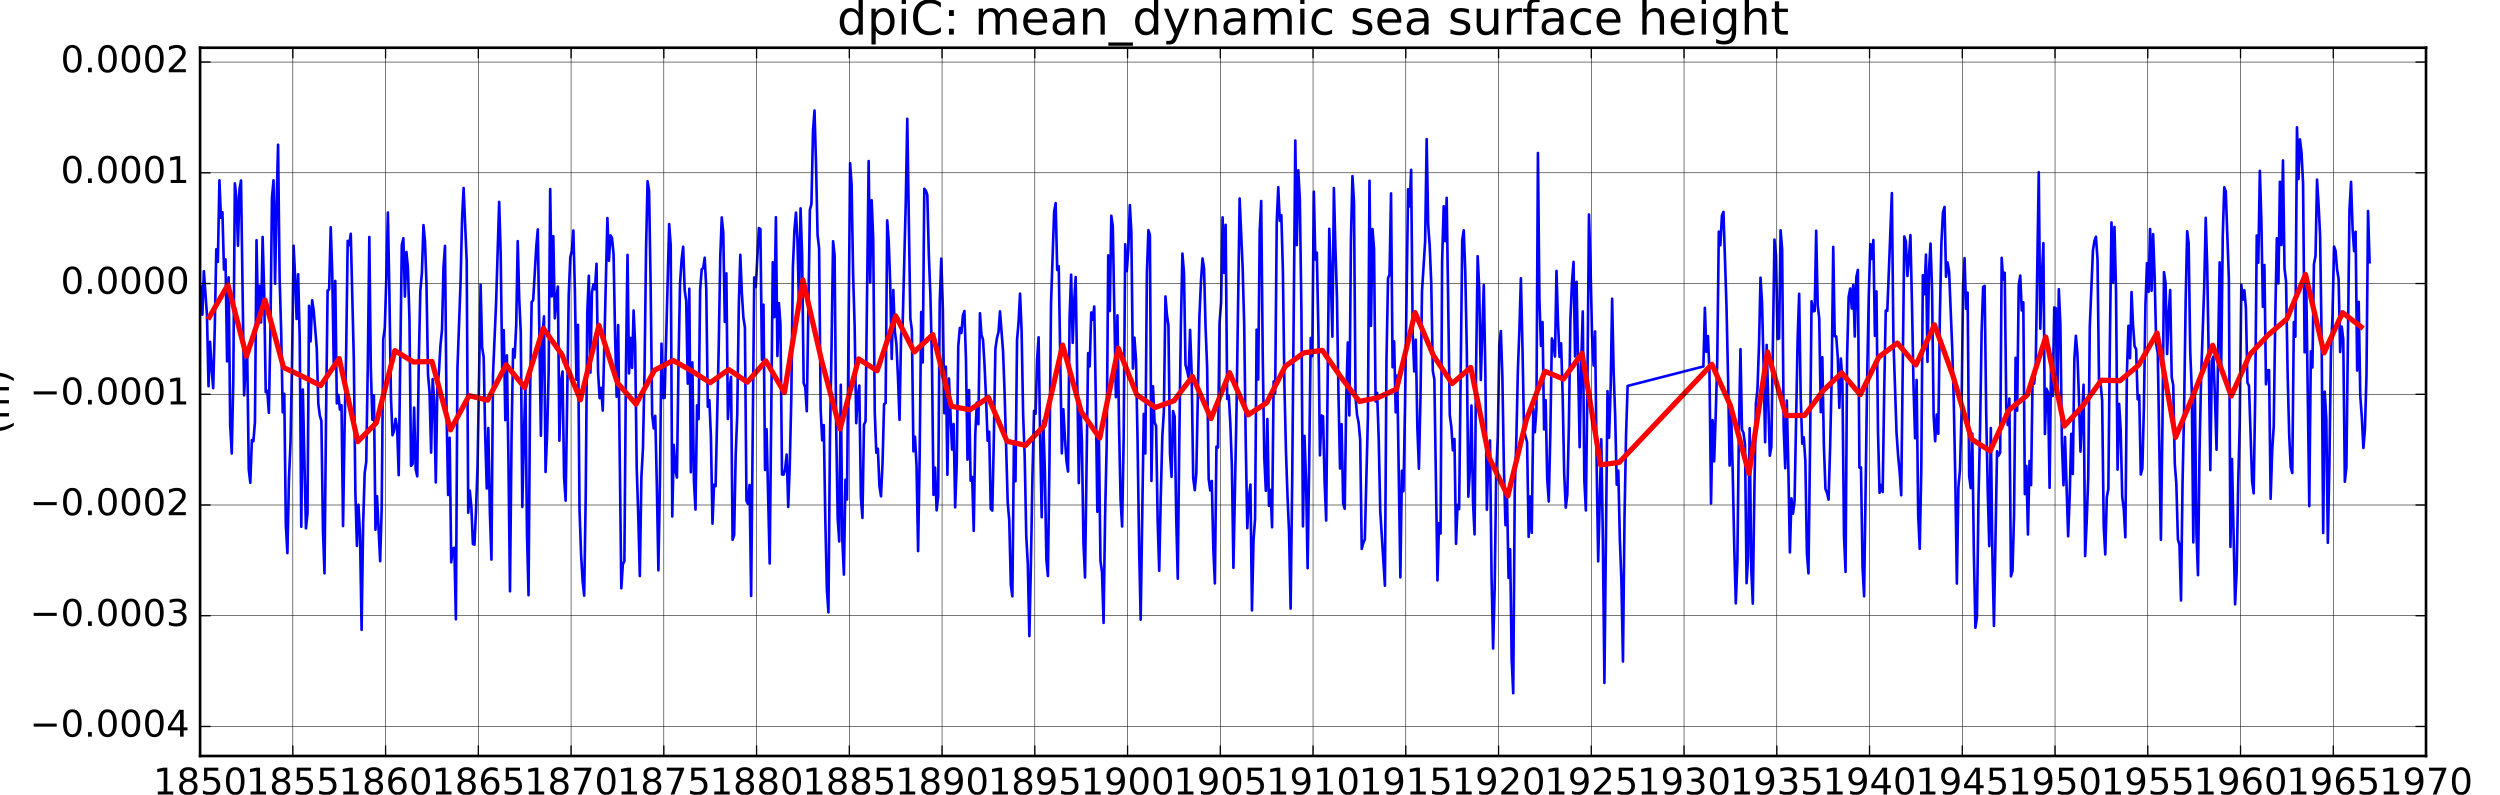 <?xml version="1.0" encoding="utf-8" standalone="no"?>
<!DOCTYPE svg PUBLIC "-//W3C//DTD SVG 1.1//EN"
  "http://www.w3.org/Graphics/SVG/1.1/DTD/svg11.dtd">
<!-- Created with matplotlib (http://matplotlib.org/) -->
<svg height="302pt" version="1.1" viewBox="0 0 950 302" width="950pt" xmlns="http://www.w3.org/2000/svg" xmlns:xlink="http://www.w3.org/1999/xlink">
 <defs>
  <style type="text/css">
*{stroke-linecap:butt;stroke-linejoin:round;stroke-miterlimit:100000;}
  </style>
 </defs>
 <g id="figure_1">
  <g id="patch_1">
   <path d="M 0 302.4 
L 950.4 302.4 
L 950.4 0 
L 0 0 
z
" style="fill:#ffffff;"/>
  </g>
  <g id="axes_1">
   <g id="patch_2">
    <path d="M 76.032 287.28 
L 921.888 287.28 
L 921.888 18.144 
L 76.032 18.144 
z
" style="fill:#ffffff;"/>
   </g>
   <g id="line2d_1">
    <path clip-path="url(#pccefb3a46b)" d="M 76.331 108.889 
L 76.901 119.573 
L 77.471 103.049 
L 78.649 119.802 
L 79.238 146.774 
L 79.827 129.89 
L 80.425 140.267 
L 81.014 147.513 
L 81.603 124.755 
L 82.192 94.723 
L 82.781 99.513 
L 83.38 68.518 
L 83.95 82.745 
L 84.519 80.628 
L 85.109 102.424 
L 85.698 98.555 
L 86.287 137.313 
L 86.876 105.404 
L 87.474 161.715 
L 88.063 172.32 
L 88.652 144.673 
L 89.241 69.68 
L 89.83 75.037 
L 90.428 93.371 
L 91.006 71.936 
L 91.584 68.585 
L 92.758 150.242 
L 93.346 139.072 
L 93.933 134.223 
L 94.53 178.36 
L 95.118 183.442 
L 95.705 167.242 
L 96.293 167.647 
L 96.88 160.332 
L 97.478 91.294 
L 98.047 120.364 
L 98.617 108.606 
L 99.206 122.543 
L 99.795 90.042 
L 100.384 110.67 
L 100.973 149.04 
L 101.572 148.506 
L 102.161 156.869 
L 102.75 126.817 
L 103.339 75.214 
L 103.928 68.512 
L 104.527 107.837 
L 105.096 77.423 
L 105.666 54.986 
L 106.255 105.619 
L 106.844 125.962 
L 107.433 156.69 
L 108.022 149.655 
L 108.621 199.584 
L 109.21 210.175 
L 109.799 181.972 
L 110.388 168.274 
L 110.977 137.514 
L 111.575 93.37 
L 112.145 105.259 
L 112.715 121.209 
L 113.304 104.213 
L 113.893 128.76 
L 114.482 200.165 
L 115.071 148.011 
L 116.258 200.776 
L 116.847 195.126 
L 117.436 116.215 
L 118.025 129.714 
L 118.623 114.097 
L 119.201 117.992 
L 120.366 132.319 
L 120.954 153.467 
L 121.541 157.956 
L 122.128 159.921 
L 122.725 201.551 
L 123.313 217.863 
L 123.9 158.011 
L 124.488 110.378 
L 125.075 109.962 
L 125.673 86.355 
L 126.243 103.265 
L 126.812 137.907 
L 127.401 106.736 
L 127.99 153.272 
L 128.579 150.038 
L 129.168 155.631 
L 129.767 153.993 
L 130.356 199.893 
L 130.945 162.222 
L 131.534 134.231 
L 132.123 91.541 
L 132.722 93.171 
L 133.291 88.831 
L 134.45 136.519 
L 135.039 186.906 
L 135.628 207.44 
L 136.217 191.782 
L 136.816 203.541 
L 137.405 239.351 
L 137.994 198.897 
L 138.583 179.763 
L 139.172 175.452 
L 139.771 138.115 
L 140.34 90.058 
L 140.91 140.046 
L 141.499 159.487 
L 142.088 150.254 
L 142.677 201.319 
L 143.266 188.563 
L 144.454 213.245 
L 145.043 193.049 
L 145.632 128.848 
L 146.221 124.642 
L 146.819 104.999 
L 147.396 80.74 
L 147.974 111.635 
L 148.561 150.947 
L 149.149 165.377 
L 149.736 163.758 
L 150.324 159.15 
L 150.921 162.893 
L 151.508 180.575 
L 152.683 93.123 
L 153.27 90.52 
L 153.868 112.699 
L 154.438 95.745 
L 155.008 101.797 
L 155.597 121.626 
L 156.186 177.037 
L 156.775 176.343 
L 157.364 154.868 
L 157.962 178.303 
L 158.551 181.002 
L 159.14 137.009 
L 159.729 110.426 
L 160.318 103.837 
L 160.917 85.546 
L 161.487 91.66 
L 162.056 107.721 
L 162.645 142.312 
L 163.234 149.016 
L 163.823 171.98 
L 164.412 144.048 
L 165.011 152.453 
L 165.6 183.335 
L 166.189 147.26 
L 166.778 141.594 
L 167.367 131.344 
L 167.966 125.244 
L 168.535 101.376 
L 169.105 93.427 
L 169.694 156.459 
L 170.283 188.094 
L 170.872 166.342 
L 171.461 213.677 
L 172.06 208.484 
L 172.649 208.137 
L 173.238 235.334 
L 173.827 139.972 
L 175.014 107.311 
L 175.591 82.982 
L 176.169 71.436 
L 177.344 99.246 
L 177.931 194.822 
L 178.519 186.441 
L 179.116 192.616 
L 179.703 206.738 
L 180.291 206.963 
L 180.878 194.215 
L 181.465 177.115 
L 182.633 108.212 
L 183.203 132.005 
L 183.792 135.689 
L 184.381 165.434 
L 184.97 185.633 
L 185.559 162.654 
L 186.157 194.934 
L 186.746 212.632 
L 187.335 142.498 
L 188.513 115.128 
L 189.682 76.73 
L 190.252 96.149 
L 190.841 140.134 
L 191.43 125.471 
L 192.019 159.659 
L 192.608 135.036 
L 193.206 175.16 
L 193.795 224.685 
L 194.384 166.346 
L 194.973 132.658 
L 195.562 135.876 
L 196.161 123.465 
L 196.731 91.638 
L 197.3 113.432 
L 197.889 126.255 
L 198.478 192.644 
L 199.067 166.262 
L 199.656 146.365 
L 200.255 202.676 
L 200.844 226.175 
L 201.433 149.468 
L 202.022 114.783 
L 202.611 114.041 
L 203.787 93.651 
L 204.364 87.186 
L 205.539 165.573 
L 206.127 127.692 
L 206.714 120.204 
L 207.311 179.351 
L 207.898 165.074 
L 208.486 141.409 
L 209.073 71.831 
L 209.661 112.648 
L 210.259 89.75 
L 210.828 120.969 
L 211.398 113.58 
L 211.987 108.892 
L 212.576 167.458 
L 213.165 145.03 
L 213.754 141.161 
L 214.353 181.461 
L 214.942 190.255 
L 216.12 111.925 
L 216.709 97.8 
L 217.307 95.303 
L 217.877 87.577 
L 218.447 110.14 
L 219.036 144.281 
L 219.625 123.438 
L 220.214 193.641 
L 220.803 210.571 
L 221.401 220.851 
L 221.99 226.339 
L 222.579 187.654 
L 223.168 118.627 
L 223.757 104.792 
L 224.356 141.57 
L 224.926 111.118 
L 225.496 108.045 
L 226.085 109.964 
L 226.674 100.236 
L 227.263 141.296 
L 227.852 151.307 
L 228.45 147.404 
L 229.039 156.026 
L 230.806 82.857 
L 231.404 99.066 
L 231.982 89.446 
L 232.56 90.433 
L 233.147 96.475 
L 233.734 127.36 
L 234.322 150.773 
L 234.909 123.507 
L 236.094 223.539 
L 236.681 214.42 
L 237.268 213.251 
L 237.856 139.987 
L 238.454 96.847 
L 239.023 141.901 
L 239.593 128.429 
L 240.182 139.787 
L 240.771 117.97 
L 241.36 130.918 
L 241.949 177.855 
L 242.548 196.128 
L 243.137 218.893 
L 243.726 181.352 
L 244.315 170.6 
L 244.904 142.351 
L 245.503 94.537 
L 246.072 68.869 
L 246.642 72.48 
L 247.231 107.75 
L 247.82 157.467 
L 248.409 162.792 
L 248.998 158.022 
L 249.597 184.384 
L 250.186 216.718 
L 250.775 183.395 
L 251.364 130.576 
L 251.953 151.219 
L 252.551 151.169 
L 254.28 85.158 
L 254.869 93.223 
L 255.458 196.258 
L 256.047 169.054 
L 256.645 178.678 
L 257.234 181.479 
L 257.823 138.735 
L 258.412 107.781 
L 259.001 98.773 
L 259.599 93.737 
L 260.177 110.246 
L 260.755 114.32 
L 261.342 145.793 
L 261.93 109.719 
L 262.517 179.452 
L 263.104 137.717 
L 263.702 183.075 
L 264.289 193.649 
L 264.876 154.024 
L 265.464 159.256 
L 266.051 110.159 
L 266.649 102.32 
L 267.219 101.909 
L 267.788 97.936 
L 268.377 109.678 
L 268.966 154.542 
L 269.555 152.064 
L 270.144 165.892 
L 270.743 199 
L 271.332 184.173 
L 271.921 184.748 
L 273.099 132.604 
L 273.698 97.775 
L 274.267 82.611 
L 274.837 88.33 
L 275.426 122.335 
L 276.015 103.881 
L 276.604 159.206 
L 277.193 148.35 
L 277.792 143.195 
L 278.381 205.116 
L 278.97 203.311 
L 279.559 173.12 
L 280.148 157.693 
L 280.747 116.026 
L 281.316 96.814 
L 281.886 110.933 
L 282.475 120.62 
L 283.064 124.387 
L 283.653 190.306 
L 284.242 191.477 
L 284.841 184.281 
L 285.43 226.447 
L 286.608 105.427 
L 287.197 109.083 
L 288.372 86.663 
L 288.95 87.046 
L 289.537 136.764 
L 290.125 115.764 
L 290.712 178.582 
L 291.3 163.078 
L 292.484 214.115 
L 293.659 99.644 
L 294.246 120.545 
L 294.844 82.545 
L 295.414 135.296 
L 295.983 115.179 
L 296.573 123.245 
L 297.162 180.283 
L 297.751 180.38 
L 298.34 178.363 
L 298.938 172.714 
L 299.527 192.651 
L 300.116 176.733 
L 300.705 150.848 
L 301.294 101.632 
L 301.893 87.37 
L 302.463 80.791 
L 303.032 91.11 
L 303.621 117.014 
L 304.21 79.187 
L 304.799 96.887 
L 305.388 145.594 
L 305.987 147.138 
L 306.576 156.264 
L 307.754 79.778 
L 308.343 77.497 
L 308.942 49.824 
L 309.511 41.988 
L 310.081 61.915 
L 310.67 89.257 
L 311.259 94.36 
L 311.848 155.621 
L 312.437 167.345 
L 313.036 161.533 
L 313.625 197.981 
L 314.214 223.942 
L 314.803 232.692 
L 315.392 166.166 
L 315.99 131.759 
L 316.567 91.684 
L 317.145 96.949 
L 317.733 161.146 
L 318.32 196.995 
L 318.907 205.741 
L 319.495 146.205 
L 320.092 205.124 
L 320.679 218.344 
L 321.267 182.273 
L 321.854 189.803 
L 323.039 62.001 
L 323.609 70.167 
L 324.179 104.136 
L 324.768 124.147 
L 325.357 160.794 
L 325.946 150.644 
L 326.535 146.513 
L 327.133 188.818 
L 327.722 196.801 
L 328.311 161.394 
L 328.901 160.128 
L 330.088 61.184 
L 330.658 107.372 
L 331.227 76.086 
L 331.817 90.632 
L 332.406 156.567 
L 332.995 172.001 
L 333.584 170.502 
L 334.182 184.654 
L 334.771 188.597 
L 335.36 176.1 
L 335.949 153.567 
L 336.538 153.135 
L 337.137 83.764 
L 337.707 91.598 
L 338.276 107.657 
L 338.865 136.399 
L 339.454 110.187 
L 340.043 125.914 
L 340.632 130.673 
L 341.231 143.429 
L 341.82 159.535 
L 342.409 127.407 
L 342.998 123.649 
L 344.185 77.021 
L 344.763 45.145 
L 345.928 120.972 
L 346.515 125.457 
L 347.103 171.493 
L 347.69 165.974 
L 348.287 177.039 
L 348.874 209.424 
L 349.462 174.21 
L 350.049 118.56 
L 350.637 137.73 
L 351.235 71.731 
L 351.804 72.449 
L 352.374 74.026 
L 352.963 97.187 
L 353.552 112.198 
L 354.141 136.764 
L 354.73 188.034 
L 355.329 177.707 
L 355.918 193.933 
L 356.507 188.534 
L 357.096 114.869 
L 357.685 98.278 
L 358.283 117.415 
L 358.853 157.045 
L 359.423 139.338 
L 360.012 180.399 
L 360.601 143.819 
L 361.779 170.836 
L 362.377 161.137 
L 362.966 192.812 
L 363.555 176.147 
L 364.144 131.566 
L 364.733 124.619 
L 365.332 126.524 
L 365.902 119.883 
L 366.471 118.176 
L 367.061 136.363 
L 367.65 174.658 
L 368.239 148.226 
L 368.828 182.654 
L 369.426 181.236 
L 370.015 201.749 
L 370.604 165.043 
L 371.193 152.991 
L 371.782 161.189 
L 372.38 119.028 
L 372.958 127.256 
L 373.536 129.014 
L 374.123 138.624 
L 374.71 151.773 
L 375.298 167.462 
L 375.885 164.042 
L 376.482 193.39 
L 377.07 194.023 
L 377.657 166.852 
L 378.245 132.591 
L 378.832 128.517 
L 379.43 126.175 
L 379.999 118.327 
L 381.158 133.475 
L 381.747 149.173 
L 382.925 190.896 
L 383.524 197.815 
L 384.113 222.278 
L 384.702 226.618 
L 385.291 167.983 
L 385.88 182.862 
L 386.479 129.075 
L 387.048 122.537 
L 387.618 111.567 
L 388.207 125.807 
L 388.796 157.65 
L 389.385 173.693 
L 389.974 203.565 
L 390.573 214.52 
L 391.162 241.728 
L 391.751 213.987 
L 392.34 180.571 
L 392.929 156.134 
L 393.527 157.199 
L 394.097 136.722 
L 394.667 128.153 
L 395.256 166.571 
L 395.845 196.554 
L 396.434 159.93 
L 397.023 177.848 
L 397.621 212.667 
L 398.21 218.897 
L 398.799 175.024 
L 399.389 115.173 
L 400.575 80.419 
L 401.153 77.182 
L 401.731 102.592 
L 402.318 101.197 
L 403.493 172.255 
L 404.08 155.509 
L 404.677 166.544 
L 405.265 175.266 
L 405.852 179.194 
L 406.44 120.761 
L 407.027 104.376 
L 407.625 130.277 
L 408.195 114.395 
L 408.764 105.288 
L 409.942 183.567 
L 410.531 153.773 
L 411.12 167.903 
L 411.719 206.595 
L 412.308 219.45 
L 413.486 134.185 
L 414.075 139.224 
L 414.674 118.732 
L 415.243 121.469 
L 415.813 116.467 
L 416.402 151.739 
L 416.991 194.464 
L 417.58 165.657 
L 418.169 213.104 
L 418.768 217.393 
L 419.357 236.689 
L 419.946 195.429 
L 420.535 169.118 
L 421.124 97.065 
L 421.723 118.2 
L 422.292 81.989 
L 422.862 85.948 
L 424.04 150.929 
L 424.629 119.824 
L 425.218 160.935 
L 425.817 189.992 
L 426.406 200.064 
L 426.995 166.169 
L 427.584 92.819 
L 428.173 103.031 
L 428.771 94.667 
L 429.341 77.919 
L 429.911 88.225 
L 430.5 140.049 
L 431.089 128.322 
L 431.678 136.813 
L 432.267 167.054 
L 432.865 207.88 
L 433.454 235.466 
L 434.632 157.278 
L 435.221 172.31 
L 435.82 103.624 
L 436.39 87.468 
L 436.959 89.271 
L 437.549 182.767 
L 438.138 146.781 
L 438.727 160.423 
L 439.316 161.855 
L 439.914 198.043 
L 440.503 216.877 
L 441.092 188.655 
L 441.681 165.838 
L 442.27 156.318 
L 442.869 112.64 
L 443.439 119.696 
L 444.008 123.662 
L 444.597 172.311 
L 445.186 181.204 
L 445.775 156.225 
L 446.364 158.28 
L 446.963 196.757 
L 447.552 219.901 
L 448.141 166.72 
L 448.73 123.764 
L 449.319 96.345 
L 449.918 103.831 
L 450.487 138.641 
L 451.057 140.7 
L 451.646 143.418 
L 452.235 125.37 
L 452.824 141.873 
L 453.413 181.548 
L 454.012 186.267 
L 454.601 179.741 
L 455.779 120.221 
L 456.368 106.899 
L 456.966 98.213 
L 457.543 102.135 
L 458.121 124.657 
L 458.709 139.473 
L 459.296 181.911 
L 459.883 186.369 
L 460.471 182.769 
L 461.068 208.734 
L 461.655 221.694 
L 462.243 169.714 
L 462.83 170.042 
L 463.418 122.745 
L 464.015 114.918 
L 464.585 82.593 
L 465.155 103.686 
L 465.744 85.432 
L 466.333 151.608 
L 466.922 150.352 
L 467.511 160.7 
L 468.109 176.901 
L 468.698 215.761 
L 469.877 155.638 
L 471.064 75.428 
L 472.203 101.704 
L 472.793 123.419 
L 473.382 168.379 
L 473.971 200.716 
L 474.56 189.092 
L 475.158 184.158 
L 475.747 231.952 
L 476.336 205.311 
L 476.925 197.171 
L 477.514 125.29 
L 478.113 144.215 
L 478.683 87.878 
L 479.252 76.377 
L 479.841 135.348 
L 480.43 173.907 
L 481.019 186.527 
L 481.608 159.22 
L 482.207 192.212 
L 482.796 186.171 
L 483.385 200.357 
L 483.974 144.954 
L 484.563 149.503 
L 485.161 84.317 
L 485.739 71.129 
L 486.316 83.89 
L 486.904 81.748 
L 487.491 102.562 
L 488.079 146.474 
L 488.666 171.538 
L 489.263 188.863 
L 489.85 202.299 
L 490.438 231.267 
L 491.025 183.345 
L 492.211 53.388 
L 492.78 93.128 
L 493.35 64.715 
L 493.939 75.764 
L 494.528 117.874 
L 495.117 200.02 
L 495.706 165.632 
L 496.305 182.537 
L 496.894 215.898 
L 497.483 176.258 
L 498.072 128.427 
L 498.661 135.339 
L 499.259 72.855 
L 499.829 98.639 
L 500.399 96.005 
L 500.988 126.149 
L 501.577 173.031 
L 502.166 157.898 
L 502.755 158.2 
L 503.353 183.072 
L 503.942 197.802 
L 505.12 86.927 
L 505.709 105.061 
L 506.308 127.914 
L 506.878 71.464 
L 507.447 94.004 
L 508.037 112.896 
L 508.626 150.471 
L 509.215 178.021 
L 509.804 161.165 
L 510.402 191.26 
L 510.991 193.331 
L 511.58 150.634 
L 512.169 130.141 
L 512.758 157.867 
L 513.356 90.976 
L 513.934 66.91 
L 514.512 76.89 
L 515.099 151.018 
L 515.686 157.716 
L 516.274 160.636 
L 516.861 166.995 
L 517.458 208.586 
L 518.046 206.307 
L 518.633 204.988 
L 519.808 158.425 
L 520.406 68.691 
L 520.975 123.828 
L 521.545 87.048 
L 522.134 94.541 
L 522.723 152.547 
L 523.312 149.286 
L 523.901 166.52 
L 524.5 194.267 
L 526.267 222.574 
L 526.856 136.973 
L 527.455 105.737 
L 528.024 104.282 
L 528.594 73.497 
L 529.183 139.554 
L 529.772 129.728 
L 530.361 156.665 
L 530.95 142.714 
L 532.138 219.413 
L 532.727 178.868 
L 533.316 186.662 
L 533.905 154.281 
L 535.073 71.905 
L 535.643 78.444 
L 536.232 64.545 
L 536.821 126.505 
L 537.41 141.157 
L 537.999 129.108 
L 538.597 162.514 
L 539.186 178.11 
L 539.775 151.487 
L 540.365 110.564 
L 541.551 91.747 
L 542.129 52.853 
L 542.707 85.327 
L 543.294 93.558 
L 543.882 107.894 
L 544.469 140.961 
L 545.056 144.139 
L 546.241 220.554 
L 546.828 198.81 
L 547.416 202.751 
L 548.003 99.567 
L 548.601 78.367 
L 549.171 91.64 
L 549.74 75.188 
L 550.918 157.781 
L 551.507 162.188 
L 552.096 171.139 
L 552.695 166.825 
L 553.284 206.631 
L 553.873 191.86 
L 554.462 193.472 
L 555.65 91.24 
L 556.219 87.521 
L 556.789 102.833 
L 557.378 132.536 
L 557.967 188.739 
L 558.556 178.687 
L 559.145 154.079 
L 559.744 190.848 
L 560.333 203.054 
L 560.922 139.111 
L 561.511 97.36 
L 562.1 109.397 
L 562.699 144.396 
L 563.838 108.291 
L 564.427 141.17 
L 565.016 193.713 
L 565.605 171.608 
L 566.194 167.376 
L 566.793 219.329 
L 567.382 246.433 
L 567.971 223.757 
L 568.56 179.702 
L 569.149 166.352 
L 569.747 131.038 
L 570.324 125.808 
L 570.902 143.163 
L 571.489 178.105 
L 572.077 199.568 
L 572.664 188.207 
L 573.252 219.607 
L 573.849 208.723 
L 574.436 250.576 
L 575.023 263.436 
L 575.611 185.85 
L 576.198 167.425 
L 576.796 140.595 
L 577.366 125.382 
L 577.936 105.736 
L 578.525 130.954 
L 579.114 162.995 
L 579.703 165.821 
L 580.292 168.039 
L 580.89 204.015 
L 581.479 188.653 
L 582.068 202.456 
L 582.657 155.19 
L 583.246 164.232 
L 583.845 155.41 
L 584.415 58.123 
L 584.984 114.111 
L 585.573 131.445 
L 586.162 122.387 
L 586.751 163.183 
L 587.34 152.058 
L 587.939 181.939 
L 588.528 190.559 
L 589.117 164.927 
L 589.706 128.607 
L 590.295 130.401 
L 590.894 135.486 
L 591.463 102.945 
L 592.033 122.319 
L 592.622 135.595 
L 593.211 130.449 
L 593.8 149.956 
L 594.389 179.841 
L 594.988 192.892 
L 595.577 188.024 
L 596.166 162.231 
L 596.755 121.251 
L 597.344 107.297 
L 597.942 99.513 
L 598.519 135.46 
L 599.097 107.084 
L 600.272 169.915 
L 600.859 138.287 
L 601.447 118.346 
L 602.044 182.514 
L 602.631 193.973 
L 603.219 145.591 
L 603.806 81.505 
L 604.393 101.212 
L 604.991 127.572 
L 605.561 138.901 
L 606.131 125.947 
L 606.72 175.88 
L 607.309 213.315 
L 608.487 166.905 
L 609.085 204.767 
L 609.674 259.499 
L 610.852 148.606 
L 611.441 166.342 
L 612.04 147.463 
L 612.61 113.513 
L 613.18 141.261 
L 613.769 157.959 
L 614.358 184.163 
L 614.947 178.84 
L 615.536 204.771 
L 616.134 220.707 
L 616.723 251.361 
L 617.312 196.761 
L 617.901 165.257 
L 618.49 146.65 
L 647.284 139.263 
L 647.854 116.972 
L 648.424 133.707 
L 649.013 127.697 
L 649.602 141.403 
L 650.191 191.35 
L 650.78 159.655 
L 651.378 175.314 
L 651.967 157.806 
L 652.556 136.938 
L 653.145 88.015 
L 653.734 93.184 
L 654.332 81.962 
L 654.91 80.521 
L 656.075 116.696 
L 656.662 143.517 
L 657.25 176.916 
L 657.837 156.738 
L 658.434 179.586 
L 659.022 208.173 
L 659.609 229.269 
L 660.196 213.173 
L 660.784 163.252 
L 661.382 132.685 
L 661.951 163.265 
L 662.521 164.479 
L 663.11 169.066 
L 663.699 221.596 
L 664.288 211.254 
L 664.877 162.741 
L 665.476 216.057 
L 666.065 229.363 
L 666.654 187.022 
L 667.243 153.353 
L 667.832 147.977 
L 668.431 130.755 
L 669 105.527 
L 669.57 115.037 
L 670.159 138.702 
L 670.748 168.039 
L 671.337 131.055 
L 672.525 173.181 
L 673.114 169.761 
L 674.292 91.038 
L 674.881 97.179 
L 675.479 128.849 
L 676.049 128.616 
L 676.619 87.529 
L 677.208 94.651 
L 677.797 162.352 
L 678.386 177.939 
L 678.975 152.194 
L 679.573 177.867 
L 680.162 209.919 
L 680.751 189.39 
L 681.34 195.182 
L 681.929 190.475 
L 683.105 128.53 
L 683.683 111.633 
L 684.27 151.231 
L 684.858 168.597 
L 685.445 166.213 
L 686.032 175.238 
L 686.629 210.284 
L 687.217 217.885 
L 687.804 170.756 
L 688.392 114.487 
L 688.979 118.3 
L 689.577 118.174 
L 690.147 87.688 
L 690.716 115.89 
L 691.305 120.93 
L 691.894 156.621 
L 692.483 135.739 
L 693.072 169.214 
L 693.671 185.807 
L 694.26 187.254 
L 694.849 189.858 
L 695.438 170.238 
L 696.027 143.83 
L 696.626 93.811 
L 697.195 127.785 
L 697.765 127.84 
L 698.354 135.763 
L 698.943 154.979 
L 699.532 136.242 
L 700.121 144.831 
L 700.72 203.727 
L 701.309 217.297 
L 701.898 135.342 
L 702.487 112.834 
L 703.076 109.618 
L 703.675 117.232 
L 704.244 108.235 
L 704.814 127.881 
L 705.403 105.334 
L 705.992 102.565 
L 706.581 177.674 
L 707.17 177.628 
L 707.769 215.712 
L 708.358 226.588 
L 709.536 142.753 
L 710.125 112.597 
L 710.723 92.794 
L 711.3 98.393 
L 711.878 91.218 
L 712.465 127.615 
L 713.053 110.748 
L 713.64 164.141 
L 714.228 187.252 
L 714.825 184.269 
L 715.412 186.949 
L 716 148.397 
L 716.587 117.994 
L 717.174 118.112 
L 718.911 73.386 
L 719.501 129.295 
L 720.679 164.384 
L 721.268 173.057 
L 721.866 179.281 
L 722.455 188.198 
L 723.633 89.865 
L 724.222 91.768 
L 724.821 104.864 
L 725.391 98.088 
L 725.96 89.34 
L 726.549 115.469 
L 727.138 146.689 
L 727.727 166.529 
L 728.316 144.405 
L 728.915 195.9 
L 729.504 208.546 
L 730.093 177.86 
L 730.682 104.576 
L 731.271 111.778 
L 731.87 96.743 
L 732.44 137.509 
L 733.009 102.781 
L 733.598 92.55 
L 734.187 110.404 
L 734.776 158.015 
L 735.365 167.668 
L 735.964 157.51 
L 736.553 164.838 
L 737.142 120.295 
L 737.731 92.477 
L 738.32 80.701 
L 738.918 78.642 
L 739.496 105.183 
L 740.073 99.718 
L 740.661 103.245 
L 741.835 132.139 
L 742.423 151.829 
L 743.02 182.432 
L 743.607 221.754 
L 744.195 185.033 
L 744.782 178.704 
L 745.369 157.35 
L 745.967 108.871 
L 746.537 98.097 
L 747.107 117.352 
L 747.696 111.208 
L 748.285 180.892 
L 748.874 185.476 
L 749.463 164.786 
L 750.061 209.744 
L 750.65 238.539 
L 751.239 234.497 
L 751.828 189.386 
L 752.417 163.508 
L 753.016 126.193 
L 753.586 109.024 
L 754.156 108.63 
L 754.745 156.283 
L 755.334 186.327 
L 755.923 207.529 
L 756.512 162.645 
L 757.11 210.756 
L 757.699 237.846 
L 758.877 171.484 
L 759.466 173.132 
L 760.065 171.975 
L 760.635 97.975 
L 761.204 106.223 
L 761.793 103.639 
L 762.382 154.734 
L 762.971 161.516 
L 763.56 151.462 
L 764.159 219.016 
L 764.748 216.916 
L 765.337 195.897 
L 765.926 135.979 
L 766.515 156.044 
L 767.113 108.394 
L 767.691 104.715 
L 768.268 117.978 
L 768.856 114.889 
L 769.443 187.764 
L 770.031 177.091 
L 770.618 203.099 
L 771.215 175.169 
L 771.803 184.345 
L 772.39 143.159 
L 772.977 145.749 
L 773.565 139.295 
L 774.732 65.444 
L 775.302 124.904 
L 775.891 105.805 
L 776.48 92.401 
L 777.069 164.94 
L 777.658 147.734 
L 778.257 149.105 
L 778.846 185.376 
L 779.435 136.081 
L 780.024 150.499 
L 780.613 116.823 
L 781.211 117.099 
L 781.781 151.563 
L 782.351 109.893 
L 782.94 123.251 
L 783.529 168.395 
L 784.118 184.388 
L 784.707 166.052 
L 785.894 203.785 
L 786.483 188.537 
L 787.073 164.851 
L 787.662 180.101 
L 788.26 136.446 
L 788.83 127.598 
L 789.399 134.148 
L 789.989 150.783 
L 790.578 171.617 
L 791.756 146.186 
L 792.354 211.296 
L 792.943 198.158 
L 793.532 181.211 
L 794.121 124.098 
L 795.308 95.261 
L 795.886 91.502 
L 796.464 89.948 
L 797.051 98.61 
L 797.638 145.82 
L 798.226 145.776 
L 798.813 152.101 
L 799.41 199.946 
L 799.998 210.687 
L 800.585 188.926 
L 801.172 185.848 
L 801.76 129.402 
L 802.358 84.521 
L 802.927 107.486 
L 803.497 86.237 
L 804.086 110.404 
L 804.675 178.46 
L 805.264 153.488 
L 805.853 163.237 
L 806.452 188.863 
L 807.041 193.528 
L 807.63 204.168 
L 808.219 141.853 
L 808.808 123.808 
L 809.407 136.127 
L 809.976 110.968 
L 810.546 123.282 
L 811.135 131.537 
L 811.724 132.693 
L 812.313 151.747 
L 812.902 150.222 
L 813.501 180.318 
L 814.09 178 
L 814.679 155.054 
L 815.268 115.781 
L 815.857 99.99 
L 816.455 110.92 
L 817.025 87.017 
L 817.595 110.486 
L 818.184 88.976 
L 818.773 105.531 
L 819.362 131.042 
L 819.951 134.223 
L 821.138 205.102 
L 821.727 161.68 
L 822.316 103.422 
L 822.905 107.505 
L 823.503 134.535 
L 824.081 119.592 
L 824.659 110.222 
L 825.246 143.366 
L 825.834 146.299 
L 826.421 176.305 
L 827.009 183.8 
L 827.606 204.972 
L 828.193 206.966 
L 828.78 228.198 
L 829.368 183.474 
L 829.955 155.994 
L 830.553 114.129 
L 831.123 87.89 
L 831.692 92.496 
L 832.281 133.492 
L 832.87 148.095 
L 833.459 206.116 
L 834.048 148.317 
L 834.647 202.507 
L 835.236 218.562 
L 835.825 171.824 
L 836.414 143.49 
L 837.602 109.026 
L 838.171 82.787 
L 838.741 101.481 
L 839.33 136.669 
L 839.919 178.626 
L 840.508 136.911 
L 841.097 135.51 
L 841.696 151.448 
L 842.285 170.895 
L 843.463 99.704 
L 844.052 139.524 
L 844.651 89.488 
L 845.22 71.172 
L 845.79 72.775 
L 846.968 105.815 
L 847.557 207.829 
L 848.146 174.41 
L 849.334 229.639 
L 849.923 217.335 
L 850.512 183.889 
L 851.101 160.55 
L 851.699 108.214 
L 852.276 113.869 
L 852.854 110.28 
L 853.441 116.929 
L 854.029 145.352 
L 854.616 146.63 
L 855.801 182.85 
L 856.388 187.461 
L 856.976 150.758 
L 857.563 89.502 
L 858.15 99.833 
L 858.748 64.915 
L 859.318 83.738 
L 859.887 116.582 
L 860.477 100.714 
L 861.066 146.028 
L 861.655 140.718 
L 862.243 140.644 
L 862.842 189.534 
L 863.431 171.131 
L 864.02 161.956 
L 864.609 120.031 
L 865.198 90.548 
L 865.797 107.696 
L 866.367 69.076 
L 866.936 93.094 
L 867.525 60.968 
L 868.114 101.986 
L 868.703 106.877 
L 869.292 141.774 
L 869.891 165.13 
L 870.48 177.546 
L 871.069 179.744 
L 871.658 122.384 
L 872.247 127.942 
L 872.846 48.394 
L 873.415 68.039 
L 873.985 52.991 
L 874.574 57.994 
L 875.163 69.56 
L 875.752 133.89 
L 876.341 105.833 
L 877.529 192.348 
L 878.118 133.504 
L 878.707 139.656 
L 879.296 100.374 
L 879.894 97.292 
L 880.471 68.271 
L 881.049 77.741 
L 881.637 89.413 
L 882.224 129.497 
L 882.811 202.531 
L 883.399 148.823 
L 883.996 159.234 
L 884.583 206.255 
L 885.171 175.927 
L 885.758 133.969 
L 886.345 120.104 
L 886.943 93.704 
L 887.513 95.267 
L 888.083 102.377 
L 888.672 106.043 
L 889.261 133.765 
L 889.85 124.098 
L 890.439 128.97 
L 891.037 183.063 
L 891.626 177.558 
L 892.805 79.635 
L 893.394 69.101 
L 893.992 87.052 
L 894.562 95.426 
L 895.131 88.058 
L 895.721 140.802 
L 896.31 114.708 
L 896.899 150.416 
L 897.488 158.46 
L 898.086 170.233 
L 898.675 163.1 
L 899.264 142.49 
L 899.853 80.163 
L 900.442 99.635 
L 900.442 99.635 
" style="fill:none;stroke:#0000ff;stroke-linecap:square;"/>
   </g>
   <g id="line2d_2">
    <path clip-path="url(#pccefb3a46b)" d="M 79.556 120.495 
L 86.605 108.251 
L 93.654 135.338 
L 100.703 114.04 
L 107.752 139.641 
L 114.8 142.968 
L 121.849 146.517 
L 128.898 136.257 
L 135.947 167.803 
L 142.996 160.657 
L 150.044 133.239 
L 157.093 137.558 
L 164.142 137.356 
L 171.191 163.352 
L 178.24 150.354 
L 185.288 152.05 
L 192.337 138.627 
L 199.386 147.267 
L 206.435 124.789 
L 213.484 134.656 
L 220.532 151.934 
L 227.581 123.63 
L 234.63 145.511 
L 241.679 153.586 
L 248.728 140.684 
L 255.776 136.975 
L 262.825 140.929 
L 269.874 145.423 
L 276.923 140.41 
L 283.972 145.222 
L 291.02 137.16 
L 298.069 149.156 
L 305.118 106.361 
L 312.167 136.885 
L 319.216 163.025 
L 326.264 136.41 
L 333.313 140.866 
L 340.362 120.039 
L 347.411 133.735 
L 354.46 127.142 
L 361.508 154.384 
L 368.557 155.724 
L 375.606 151.048 
L 382.655 167.667 
L 389.704 169.236 
L 396.752 161.746 
L 403.801 131.134 
L 410.85 156.419 
L 417.899 166.444 
L 424.948 132.359 
L 431.996 150.019 
L 439.045 154.827 
L 446.094 152.292 
L 453.143 143.047 
L 460.192 159.038 
L 467.24 141.626 
L 474.289 157.659 
L 481.338 153.056 
L 488.387 139.214 
L 495.436 134.082 
L 502.484 133.137 
L 509.533 143.264 
L 516.582 152.546 
L 523.631 151.092 
L 530.68 147.85 
L 537.728 118.792 
L 544.777 135.231 
L 551.826 145.747 
L 558.875 139.617 
L 565.924 174.053 
L 572.972 188.459 
L 580.021 159.506 
L 587.07 141.096 
L 594.119 144.024 
L 601.168 134.26 
L 608.216 176.642 
L 615.265 175.726 
L 650.509 138.442 
L 657.558 154.084 
L 664.607 179.905 
L 671.656 133.758 
L 678.704 157.914 
L 685.753 157.853 
L 692.802 148.437 
L 699.851 141.673 
L 706.9 149.998 
L 713.948 135.657 
L 720.997 130.361 
L 728.046 138.67 
L 735.095 123.458 
L 742.144 142.848 
L 749.192 166.863 
L 756.241 171.346 
L 763.29 155.948 
L 770.339 150.137 
L 777.388 128.082 
L 784.436 161.897 
L 791.485 154.18 
L 798.534 144.486 
L 805.583 144.671 
L 812.632 138.81 
L 819.68 126.57 
L 826.729 166.144 
L 833.778 149.344 
L 840.827 131.22 
L 847.876 150.49 
L 854.924 134.732 
L 861.973 127.212 
L 869.022 121.185 
L 876.071 104.304 
L 883.12 134.088 
L 890.168 118.804 
L 897.217 124.212 
" style="fill:none;stroke:#ff0000;stroke-linecap:square;stroke-width:2.0;"/>
   </g>
   <g id="patch_3">
    <path d="M 76.032 18.144 
L 921.888 18.144 
" style="fill:none;stroke:#000000;stroke-linecap:square;stroke-linejoin:miter;"/>
   </g>
   <g id="patch_4">
    <path d="M 921.888 287.28 
L 921.888 18.144 
" style="fill:none;stroke:#000000;stroke-linecap:square;stroke-linejoin:miter;"/>
   </g>
   <g id="patch_5">
    <path d="M 76.032 287.28 
L 921.888 287.28 
" style="fill:none;stroke:#000000;stroke-linecap:square;stroke-linejoin:miter;"/>
   </g>
   <g id="patch_6">
    <path d="M 76.032 287.28 
L 76.032 18.144 
" style="fill:none;stroke:#000000;stroke-linecap:square;stroke-linejoin:miter;"/>
   </g>
   <g id="matplotlib.axis_1">
    <g id="xtick_1">
     <g id="line2d_3">
      <path clip-path="url(#pccefb3a46b)" d="M 76.032 287.28 
L 76.032 18.144 
" style="fill:none;stroke:#000000;stroke-linecap:square;stroke-width:0.2;"/>
     </g>
     <g id="line2d_4">
      <defs>
       <path d="M 0 0 
L 0 -4 
" id="m5044617bd4" style="stroke:#000000;stroke-width:0.5;"/>
      </defs>
      <g>
       <use style="stroke:#000000;stroke-width:0.5;" x="76.032" xlink:href="#m5044617bd4" y="287.28"/>
      </g>
     </g>
     <g id="line2d_5">
      <defs>
       <path d="M 0 0 
L 0 4 
" id="mb099957b24" style="stroke:#000000;stroke-width:0.5;"/>
      </defs>
      <g>
       <use style="stroke:#000000;stroke-width:0.5;" x="76.032" xlink:href="#mb099957b24" y="18.144"/>
      </g>
     </g>
     <g id="text_1">
      <!-- 1850 -->
      <defs>
       <path d="M 31.781 34.625 
Q 24.75 34.625 20.719 30.859 
Q 16.703 27.094 16.703 20.516 
Q 16.703 13.922 20.719 10.156 
Q 24.75 6.391 31.781 6.391 
Q 38.812 6.391 42.859 10.172 
Q 46.922 13.969 46.922 20.516 
Q 46.922 27.094 42.891 30.859 
Q 38.875 34.625 31.781 34.625 
M 21.922 38.812 
Q 15.578 40.375 12.031 44.719 
Q 8.5 49.078 8.5 55.328 
Q 8.5 64.062 14.719 69.141 
Q 20.953 74.219 31.781 74.219 
Q 42.672 74.219 48.875 69.141 
Q 55.078 64.062 55.078 55.328 
Q 55.078 49.078 51.531 44.719 
Q 48 40.375 41.703 38.812 
Q 48.828 37.156 52.797 32.312 
Q 56.781 27.484 56.781 20.516 
Q 56.781 9.906 50.312 4.234 
Q 43.844 -1.422 31.781 -1.422 
Q 19.734 -1.422 13.25 4.234 
Q 6.781 9.906 6.781 20.516 
Q 6.781 27.484 10.781 32.312 
Q 14.797 37.156 21.922 38.812 
M 18.312 54.391 
Q 18.312 48.734 21.844 45.562 
Q 25.391 42.391 31.781 42.391 
Q 38.141 42.391 41.719 45.562 
Q 45.312 48.734 45.312 54.391 
Q 45.312 60.062 41.719 63.234 
Q 38.141 66.406 31.781 66.406 
Q 25.391 66.406 21.844 63.234 
Q 18.312 60.062 18.312 54.391 
" id="BitstreamVeraSans-Roman-38"/>
       <path d="M 12.406 8.297 
L 28.516 8.297 
L 28.516 63.922 
L 10.984 60.406 
L 10.984 69.391 
L 28.422 72.906 
L 38.281 72.906 
L 38.281 8.297 
L 54.391 8.297 
L 54.391 0 
L 12.406 0 
z
" id="BitstreamVeraSans-Roman-31"/>
       <path d="M 31.781 66.406 
Q 24.172 66.406 20.328 58.906 
Q 16.5 51.422 16.5 36.375 
Q 16.5 21.391 20.328 13.891 
Q 24.172 6.391 31.781 6.391 
Q 39.453 6.391 43.281 13.891 
Q 47.125 21.391 47.125 36.375 
Q 47.125 51.422 43.281 58.906 
Q 39.453 66.406 31.781 66.406 
M 31.781 74.219 
Q 44.047 74.219 50.516 64.516 
Q 56.984 54.828 56.984 36.375 
Q 56.984 17.969 50.516 8.266 
Q 44.047 -1.422 31.781 -1.422 
Q 19.531 -1.422 13.062 8.266 
Q 6.594 17.969 6.594 36.375 
Q 6.594 54.828 13.062 64.516 
Q 19.531 74.219 31.781 74.219 
" id="BitstreamVeraSans-Roman-30"/>
       <path d="M 10.797 72.906 
L 49.516 72.906 
L 49.516 64.594 
L 19.828 64.594 
L 19.828 46.734 
Q 21.969 47.469 24.109 47.828 
Q 26.266 48.188 28.422 48.188 
Q 40.625 48.188 47.75 41.5 
Q 54.891 34.812 54.891 23.391 
Q 54.891 11.625 47.562 5.094 
Q 40.234 -1.422 26.906 -1.422 
Q 22.312 -1.422 17.547 -0.641 
Q 12.797 0.141 7.719 1.703 
L 7.719 11.625 
Q 12.109 9.234 16.797 8.062 
Q 21.484 6.891 26.703 6.891 
Q 35.156 6.891 40.078 11.328 
Q 45.016 15.766 45.016 23.391 
Q 45.016 31 40.078 35.438 
Q 35.156 39.891 26.703 39.891 
Q 22.75 39.891 18.812 39.016 
Q 14.891 38.141 10.797 36.281 
z
" id="BitstreamVeraSans-Roman-35"/>
      </defs>
      <g transform="translate(58.217 301.918)scale(0.14 -0.14)">
       <use xlink:href="#BitstreamVeraSans-Roman-31"/>
       <use x="63.623" xlink:href="#BitstreamVeraSans-Roman-38"/>
       <use x="127.246" xlink:href="#BitstreamVeraSans-Roman-35"/>
       <use x="190.869" xlink:href="#BitstreamVeraSans-Roman-30"/>
      </g>
     </g>
    </g>
    <g id="xtick_2">
     <g id="line2d_6">
      <path clip-path="url(#pccefb3a46b)" d="M 111.276 287.28 
L 111.276 18.144 
" style="fill:none;stroke:#000000;stroke-linecap:square;stroke-width:0.2;"/>
     </g>
     <g id="line2d_7">
      <g>
       <use style="stroke:#000000;stroke-width:0.5;" x="111.276" xlink:href="#m5044617bd4" y="287.28"/>
      </g>
     </g>
     <g id="line2d_8">
      <g>
       <use style="stroke:#000000;stroke-width:0.5;" x="111.276" xlink:href="#mb099957b24" y="18.144"/>
      </g>
     </g>
     <g id="text_2">
      <!-- 1855 -->
      <g transform="translate(93.461 301.918)scale(0.14 -0.14)">
       <use xlink:href="#BitstreamVeraSans-Roman-31"/>
       <use x="63.623" xlink:href="#BitstreamVeraSans-Roman-38"/>
       <use x="127.246" xlink:href="#BitstreamVeraSans-Roman-35"/>
       <use x="190.869" xlink:href="#BitstreamVeraSans-Roman-35"/>
      </g>
     </g>
    </g>
    <g id="xtick_3">
     <g id="line2d_9">
      <path clip-path="url(#pccefb3a46b)" d="M 146.52 287.28 
L 146.52 18.144 
" style="fill:none;stroke:#000000;stroke-linecap:square;stroke-width:0.2;"/>
     </g>
     <g id="line2d_10">
      <g>
       <use style="stroke:#000000;stroke-width:0.5;" x="146.52" xlink:href="#m5044617bd4" y="287.28"/>
      </g>
     </g>
     <g id="line2d_11">
      <g>
       <use style="stroke:#000000;stroke-width:0.5;" x="146.52" xlink:href="#mb099957b24" y="18.144"/>
      </g>
     </g>
     <g id="text_3">
      <!-- 1860 -->
      <defs>
       <path d="M 33.016 40.375 
Q 26.375 40.375 22.484 35.828 
Q 18.609 31.297 18.609 23.391 
Q 18.609 15.531 22.484 10.953 
Q 26.375 6.391 33.016 6.391 
Q 39.656 6.391 43.531 10.953 
Q 47.406 15.531 47.406 23.391 
Q 47.406 31.297 43.531 35.828 
Q 39.656 40.375 33.016 40.375 
M 52.594 71.297 
L 52.594 62.312 
Q 48.875 64.062 45.094 64.984 
Q 41.312 65.922 37.594 65.922 
Q 27.828 65.922 22.672 59.328 
Q 17.531 52.734 16.797 39.406 
Q 19.672 43.656 24.016 45.922 
Q 28.375 48.188 33.594 48.188 
Q 44.578 48.188 50.953 41.516 
Q 57.328 34.859 57.328 23.391 
Q 57.328 12.156 50.688 5.359 
Q 44.047 -1.422 33.016 -1.422 
Q 20.359 -1.422 13.672 8.266 
Q 6.984 17.969 6.984 36.375 
Q 6.984 53.656 15.188 63.938 
Q 23.391 74.219 37.203 74.219 
Q 40.922 74.219 44.703 73.484 
Q 48.484 72.75 52.594 71.297 
" id="BitstreamVeraSans-Roman-36"/>
      </defs>
      <g transform="translate(128.705 301.918)scale(0.14 -0.14)">
       <use xlink:href="#BitstreamVeraSans-Roman-31"/>
       <use x="63.623" xlink:href="#BitstreamVeraSans-Roman-38"/>
       <use x="127.246" xlink:href="#BitstreamVeraSans-Roman-36"/>
       <use x="190.869" xlink:href="#BitstreamVeraSans-Roman-30"/>
      </g>
     </g>
    </g>
    <g id="xtick_4">
     <g id="line2d_12">
      <path clip-path="url(#pccefb3a46b)" d="M 181.764 287.28 
L 181.764 18.144 
" style="fill:none;stroke:#000000;stroke-linecap:square;stroke-width:0.2;"/>
     </g>
     <g id="line2d_13">
      <g>
       <use style="stroke:#000000;stroke-width:0.5;" x="181.764" xlink:href="#m5044617bd4" y="287.28"/>
      </g>
     </g>
     <g id="line2d_14">
      <g>
       <use style="stroke:#000000;stroke-width:0.5;" x="181.764" xlink:href="#mb099957b24" y="18.144"/>
      </g>
     </g>
     <g id="text_4">
      <!-- 1865 -->
      <g transform="translate(163.949 301.918)scale(0.14 -0.14)">
       <use xlink:href="#BitstreamVeraSans-Roman-31"/>
       <use x="63.623" xlink:href="#BitstreamVeraSans-Roman-38"/>
       <use x="127.246" xlink:href="#BitstreamVeraSans-Roman-36"/>
       <use x="190.869" xlink:href="#BitstreamVeraSans-Roman-35"/>
      </g>
     </g>
    </g>
    <g id="xtick_5">
     <g id="line2d_15">
      <path clip-path="url(#pccefb3a46b)" d="M 217.008 287.28 
L 217.008 18.144 
" style="fill:none;stroke:#000000;stroke-linecap:square;stroke-width:0.2;"/>
     </g>
     <g id="line2d_16">
      <g>
       <use style="stroke:#000000;stroke-width:0.5;" x="217.008" xlink:href="#m5044617bd4" y="287.28"/>
      </g>
     </g>
     <g id="line2d_17">
      <g>
       <use style="stroke:#000000;stroke-width:0.5;" x="217.008" xlink:href="#mb099957b24" y="18.144"/>
      </g>
     </g>
     <g id="text_5">
      <!-- 1870 -->
      <defs>
       <path d="M 8.203 72.906 
L 55.078 72.906 
L 55.078 68.703 
L 28.609 0 
L 18.312 0 
L 43.219 64.594 
L 8.203 64.594 
z
" id="BitstreamVeraSans-Roman-37"/>
      </defs>
      <g transform="translate(199.193 301.918)scale(0.14 -0.14)">
       <use xlink:href="#BitstreamVeraSans-Roman-31"/>
       <use x="63.623" xlink:href="#BitstreamVeraSans-Roman-38"/>
       <use x="127.246" xlink:href="#BitstreamVeraSans-Roman-37"/>
       <use x="190.869" xlink:href="#BitstreamVeraSans-Roman-30"/>
      </g>
     </g>
    </g>
    <g id="xtick_6">
     <g id="line2d_18">
      <path clip-path="url(#pccefb3a46b)" d="M 252.252 287.28 
L 252.252 18.144 
" style="fill:none;stroke:#000000;stroke-linecap:square;stroke-width:0.2;"/>
     </g>
     <g id="line2d_19">
      <g>
       <use style="stroke:#000000;stroke-width:0.5;" x="252.252" xlink:href="#m5044617bd4" y="287.28"/>
      </g>
     </g>
     <g id="line2d_20">
      <g>
       <use style="stroke:#000000;stroke-width:0.5;" x="252.252" xlink:href="#mb099957b24" y="18.144"/>
      </g>
     </g>
     <g id="text_6">
      <!-- 1875 -->
      <g transform="translate(234.437 301.918)scale(0.14 -0.14)">
       <use xlink:href="#BitstreamVeraSans-Roman-31"/>
       <use x="63.623" xlink:href="#BitstreamVeraSans-Roman-38"/>
       <use x="127.246" xlink:href="#BitstreamVeraSans-Roman-37"/>
       <use x="190.869" xlink:href="#BitstreamVeraSans-Roman-35"/>
      </g>
     </g>
    </g>
    <g id="xtick_7">
     <g id="line2d_21">
      <path clip-path="url(#pccefb3a46b)" d="M 287.496 287.28 
L 287.496 18.144 
" style="fill:none;stroke:#000000;stroke-linecap:square;stroke-width:0.2;"/>
     </g>
     <g id="line2d_22">
      <g>
       <use style="stroke:#000000;stroke-width:0.5;" x="287.496" xlink:href="#m5044617bd4" y="287.28"/>
      </g>
     </g>
     <g id="line2d_23">
      <g>
       <use style="stroke:#000000;stroke-width:0.5;" x="287.496" xlink:href="#mb099957b24" y="18.144"/>
      </g>
     </g>
     <g id="text_7">
      <!-- 1880 -->
      <g transform="translate(269.681 301.918)scale(0.14 -0.14)">
       <use xlink:href="#BitstreamVeraSans-Roman-31"/>
       <use x="63.623" xlink:href="#BitstreamVeraSans-Roman-38"/>
       <use x="127.246" xlink:href="#BitstreamVeraSans-Roman-38"/>
       <use x="190.869" xlink:href="#BitstreamVeraSans-Roman-30"/>
      </g>
     </g>
    </g>
    <g id="xtick_8">
     <g id="line2d_24">
      <path clip-path="url(#pccefb3a46b)" d="M 322.74 287.28 
L 322.74 18.144 
" style="fill:none;stroke:#000000;stroke-linecap:square;stroke-width:0.2;"/>
     </g>
     <g id="line2d_25">
      <g>
       <use style="stroke:#000000;stroke-width:0.5;" x="322.74" xlink:href="#m5044617bd4" y="287.28"/>
      </g>
     </g>
     <g id="line2d_26">
      <g>
       <use style="stroke:#000000;stroke-width:0.5;" x="322.74" xlink:href="#mb099957b24" y="18.144"/>
      </g>
     </g>
     <g id="text_8">
      <!-- 1885 -->
      <g transform="translate(304.925 301.918)scale(0.14 -0.14)">
       <use xlink:href="#BitstreamVeraSans-Roman-31"/>
       <use x="63.623" xlink:href="#BitstreamVeraSans-Roman-38"/>
       <use x="127.246" xlink:href="#BitstreamVeraSans-Roman-38"/>
       <use x="190.869" xlink:href="#BitstreamVeraSans-Roman-35"/>
      </g>
     </g>
    </g>
    <g id="xtick_9">
     <g id="line2d_27">
      <path clip-path="url(#pccefb3a46b)" d="M 357.984 287.28 
L 357.984 18.144 
" style="fill:none;stroke:#000000;stroke-linecap:square;stroke-width:0.2;"/>
     </g>
     <g id="line2d_28">
      <g>
       <use style="stroke:#000000;stroke-width:0.5;" x="357.984" xlink:href="#m5044617bd4" y="287.28"/>
      </g>
     </g>
     <g id="line2d_29">
      <g>
       <use style="stroke:#000000;stroke-width:0.5;" x="357.984" xlink:href="#mb099957b24" y="18.144"/>
      </g>
     </g>
     <g id="text_9">
      <!-- 1890 -->
      <defs>
       <path d="M 10.984 1.516 
L 10.984 10.5 
Q 14.703 8.734 18.5 7.812 
Q 22.312 6.891 25.984 6.891 
Q 35.75 6.891 40.891 13.453 
Q 46.047 20.016 46.781 33.406 
Q 43.953 29.203 39.594 26.953 
Q 35.25 24.703 29.984 24.703 
Q 19.047 24.703 12.672 31.312 
Q 6.297 37.938 6.297 49.422 
Q 6.297 60.641 12.938 67.422 
Q 19.578 74.219 30.609 74.219 
Q 43.266 74.219 49.922 64.516 
Q 56.594 54.828 56.594 36.375 
Q 56.594 19.141 48.406 8.859 
Q 40.234 -1.422 26.422 -1.422 
Q 22.703 -1.422 18.891 -0.688 
Q 15.094 0.047 10.984 1.516 
M 30.609 32.422 
Q 37.25 32.422 41.125 36.953 
Q 45.016 41.5 45.016 49.422 
Q 45.016 57.281 41.125 61.844 
Q 37.25 66.406 30.609 66.406 
Q 23.969 66.406 20.094 61.844 
Q 16.219 57.281 16.219 49.422 
Q 16.219 41.5 20.094 36.953 
Q 23.969 32.422 30.609 32.422 
" id="BitstreamVeraSans-Roman-39"/>
      </defs>
      <g transform="translate(340.169 301.918)scale(0.14 -0.14)">
       <use xlink:href="#BitstreamVeraSans-Roman-31"/>
       <use x="63.623" xlink:href="#BitstreamVeraSans-Roman-38"/>
       <use x="127.246" xlink:href="#BitstreamVeraSans-Roman-39"/>
       <use x="190.869" xlink:href="#BitstreamVeraSans-Roman-30"/>
      </g>
     </g>
    </g>
    <g id="xtick_10">
     <g id="line2d_30">
      <path clip-path="url(#pccefb3a46b)" d="M 393.228 287.28 
L 393.228 18.144 
" style="fill:none;stroke:#000000;stroke-linecap:square;stroke-width:0.2;"/>
     </g>
     <g id="line2d_31">
      <g>
       <use style="stroke:#000000;stroke-width:0.5;" x="393.228" xlink:href="#m5044617bd4" y="287.28"/>
      </g>
     </g>
     <g id="line2d_32">
      <g>
       <use style="stroke:#000000;stroke-width:0.5;" x="393.228" xlink:href="#mb099957b24" y="18.144"/>
      </g>
     </g>
     <g id="text_10">
      <!-- 1895 -->
      <g transform="translate(375.413 301.918)scale(0.14 -0.14)">
       <use xlink:href="#BitstreamVeraSans-Roman-31"/>
       <use x="63.623" xlink:href="#BitstreamVeraSans-Roman-38"/>
       <use x="127.246" xlink:href="#BitstreamVeraSans-Roman-39"/>
       <use x="190.869" xlink:href="#BitstreamVeraSans-Roman-35"/>
      </g>
     </g>
    </g>
    <g id="xtick_11">
     <g id="line2d_33">
      <path clip-path="url(#pccefb3a46b)" d="M 428.472 287.28 
L 428.472 18.144 
" style="fill:none;stroke:#000000;stroke-linecap:square;stroke-width:0.2;"/>
     </g>
     <g id="line2d_34">
      <g>
       <use style="stroke:#000000;stroke-width:0.5;" x="428.472" xlink:href="#m5044617bd4" y="287.28"/>
      </g>
     </g>
     <g id="line2d_35">
      <g>
       <use style="stroke:#000000;stroke-width:0.5;" x="428.472" xlink:href="#mb099957b24" y="18.144"/>
      </g>
     </g>
     <g id="text_11">
      <!-- 1900 -->
      <g transform="translate(410.657 301.918)scale(0.14 -0.14)">
       <use xlink:href="#BitstreamVeraSans-Roman-31"/>
       <use x="63.623" xlink:href="#BitstreamVeraSans-Roman-39"/>
       <use x="127.246" xlink:href="#BitstreamVeraSans-Roman-30"/>
       <use x="190.869" xlink:href="#BitstreamVeraSans-Roman-30"/>
      </g>
     </g>
    </g>
    <g id="xtick_12">
     <g id="line2d_36">
      <path clip-path="url(#pccefb3a46b)" d="M 463.716 287.28 
L 463.716 18.144 
" style="fill:none;stroke:#000000;stroke-linecap:square;stroke-width:0.2;"/>
     </g>
     <g id="line2d_37">
      <g>
       <use style="stroke:#000000;stroke-width:0.5;" x="463.716" xlink:href="#m5044617bd4" y="287.28"/>
      </g>
     </g>
     <g id="line2d_38">
      <g>
       <use style="stroke:#000000;stroke-width:0.5;" x="463.716" xlink:href="#mb099957b24" y="18.144"/>
      </g>
     </g>
     <g id="text_12">
      <!-- 1905 -->
      <g transform="translate(445.901 301.918)scale(0.14 -0.14)">
       <use xlink:href="#BitstreamVeraSans-Roman-31"/>
       <use x="63.623" xlink:href="#BitstreamVeraSans-Roman-39"/>
       <use x="127.246" xlink:href="#BitstreamVeraSans-Roman-30"/>
       <use x="190.869" xlink:href="#BitstreamVeraSans-Roman-35"/>
      </g>
     </g>
    </g>
    <g id="xtick_13">
     <g id="line2d_39">
      <path clip-path="url(#pccefb3a46b)" d="M 498.96 287.28 
L 498.96 18.144 
" style="fill:none;stroke:#000000;stroke-linecap:square;stroke-width:0.2;"/>
     </g>
     <g id="line2d_40">
      <g>
       <use style="stroke:#000000;stroke-width:0.5;" x="498.96" xlink:href="#m5044617bd4" y="287.28"/>
      </g>
     </g>
     <g id="line2d_41">
      <g>
       <use style="stroke:#000000;stroke-width:0.5;" x="498.96" xlink:href="#mb099957b24" y="18.144"/>
      </g>
     </g>
     <g id="text_13">
      <!-- 1910 -->
      <g transform="translate(481.145 301.918)scale(0.14 -0.14)">
       <use xlink:href="#BitstreamVeraSans-Roman-31"/>
       <use x="63.623" xlink:href="#BitstreamVeraSans-Roman-39"/>
       <use x="127.246" xlink:href="#BitstreamVeraSans-Roman-31"/>
       <use x="190.869" xlink:href="#BitstreamVeraSans-Roman-30"/>
      </g>
     </g>
    </g>
    <g id="xtick_14">
     <g id="line2d_42">
      <path clip-path="url(#pccefb3a46b)" d="M 534.204 287.28 
L 534.204 18.144 
" style="fill:none;stroke:#000000;stroke-linecap:square;stroke-width:0.2;"/>
     </g>
     <g id="line2d_43">
      <g>
       <use style="stroke:#000000;stroke-width:0.5;" x="534.204" xlink:href="#m5044617bd4" y="287.28"/>
      </g>
     </g>
     <g id="line2d_44">
      <g>
       <use style="stroke:#000000;stroke-width:0.5;" x="534.204" xlink:href="#mb099957b24" y="18.144"/>
      </g>
     </g>
     <g id="text_14">
      <!-- 1915 -->
      <g transform="translate(516.389 301.918)scale(0.14 -0.14)">
       <use xlink:href="#BitstreamVeraSans-Roman-31"/>
       <use x="63.623" xlink:href="#BitstreamVeraSans-Roman-39"/>
       <use x="127.246" xlink:href="#BitstreamVeraSans-Roman-31"/>
       <use x="190.869" xlink:href="#BitstreamVeraSans-Roman-35"/>
      </g>
     </g>
    </g>
    <g id="xtick_15">
     <g id="line2d_45">
      <path clip-path="url(#pccefb3a46b)" d="M 569.448 287.28 
L 569.448 18.144 
" style="fill:none;stroke:#000000;stroke-linecap:square;stroke-width:0.2;"/>
     </g>
     <g id="line2d_46">
      <g>
       <use style="stroke:#000000;stroke-width:0.5;" x="569.448" xlink:href="#m5044617bd4" y="287.28"/>
      </g>
     </g>
     <g id="line2d_47">
      <g>
       <use style="stroke:#000000;stroke-width:0.5;" x="569.448" xlink:href="#mb099957b24" y="18.144"/>
      </g>
     </g>
     <g id="text_15">
      <!-- 1920 -->
      <defs>
       <path d="M 19.188 8.297 
L 53.609 8.297 
L 53.609 0 
L 7.328 0 
L 7.328 8.297 
Q 12.938 14.109 22.625 23.891 
Q 32.328 33.688 34.812 36.531 
Q 39.547 41.844 41.422 45.531 
Q 43.312 49.219 43.312 52.781 
Q 43.312 58.594 39.234 62.25 
Q 35.156 65.922 28.609 65.922 
Q 23.969 65.922 18.812 64.312 
Q 13.672 62.703 7.812 59.422 
L 7.812 69.391 
Q 13.766 71.781 18.938 73 
Q 24.125 74.219 28.422 74.219 
Q 39.75 74.219 46.484 68.547 
Q 53.219 62.891 53.219 53.422 
Q 53.219 48.922 51.531 44.891 
Q 49.859 40.875 45.406 35.406 
Q 44.188 33.984 37.641 27.219 
Q 31.109 20.453 19.188 8.297 
" id="BitstreamVeraSans-Roman-32"/>
      </defs>
      <g transform="translate(551.633 301.918)scale(0.14 -0.14)">
       <use xlink:href="#BitstreamVeraSans-Roman-31"/>
       <use x="63.623" xlink:href="#BitstreamVeraSans-Roman-39"/>
       <use x="127.246" xlink:href="#BitstreamVeraSans-Roman-32"/>
       <use x="190.869" xlink:href="#BitstreamVeraSans-Roman-30"/>
      </g>
     </g>
    </g>
    <g id="xtick_16">
     <g id="line2d_48">
      <path clip-path="url(#pccefb3a46b)" d="M 604.692 287.28 
L 604.692 18.144 
" style="fill:none;stroke:#000000;stroke-linecap:square;stroke-width:0.2;"/>
     </g>
     <g id="line2d_49">
      <g>
       <use style="stroke:#000000;stroke-width:0.5;" x="604.692" xlink:href="#m5044617bd4" y="287.28"/>
      </g>
     </g>
     <g id="line2d_50">
      <g>
       <use style="stroke:#000000;stroke-width:0.5;" x="604.692" xlink:href="#mb099957b24" y="18.144"/>
      </g>
     </g>
     <g id="text_16">
      <!-- 1925 -->
      <g transform="translate(586.877 301.918)scale(0.14 -0.14)">
       <use xlink:href="#BitstreamVeraSans-Roman-31"/>
       <use x="63.623" xlink:href="#BitstreamVeraSans-Roman-39"/>
       <use x="127.246" xlink:href="#BitstreamVeraSans-Roman-32"/>
       <use x="190.869" xlink:href="#BitstreamVeraSans-Roman-35"/>
      </g>
     </g>
    </g>
    <g id="xtick_17">
     <g id="line2d_51">
      <path clip-path="url(#pccefb3a46b)" d="M 639.936 287.28 
L 639.936 18.144 
" style="fill:none;stroke:#000000;stroke-linecap:square;stroke-width:0.2;"/>
     </g>
     <g id="line2d_52">
      <g>
       <use style="stroke:#000000;stroke-width:0.5;" x="639.936" xlink:href="#m5044617bd4" y="287.28"/>
      </g>
     </g>
     <g id="line2d_53">
      <g>
       <use style="stroke:#000000;stroke-width:0.5;" x="639.936" xlink:href="#mb099957b24" y="18.144"/>
      </g>
     </g>
     <g id="text_17">
      <!-- 1930 -->
      <defs>
       <path d="M 40.578 39.312 
Q 47.656 37.797 51.625 33 
Q 55.609 28.219 55.609 21.188 
Q 55.609 10.406 48.188 4.484 
Q 40.766 -1.422 27.094 -1.422 
Q 22.516 -1.422 17.656 -0.516 
Q 12.797 0.391 7.625 2.203 
L 7.625 11.719 
Q 11.719 9.328 16.594 8.109 
Q 21.484 6.891 26.812 6.891 
Q 36.078 6.891 40.938 10.547 
Q 45.797 14.203 45.797 21.188 
Q 45.797 27.641 41.281 31.266 
Q 36.766 34.906 28.719 34.906 
L 20.219 34.906 
L 20.219 43.016 
L 29.109 43.016 
Q 36.375 43.016 40.234 45.922 
Q 44.094 48.828 44.094 54.297 
Q 44.094 59.906 40.109 62.906 
Q 36.141 65.922 28.719 65.922 
Q 24.656 65.922 20.016 65.031 
Q 15.375 64.156 9.812 62.312 
L 9.812 71.094 
Q 15.438 72.656 20.344 73.438 
Q 25.25 74.219 29.594 74.219 
Q 40.828 74.219 47.359 69.109 
Q 53.906 64.016 53.906 55.328 
Q 53.906 49.266 50.438 45.094 
Q 46.969 40.922 40.578 39.312 
" id="BitstreamVeraSans-Roman-33"/>
      </defs>
      <g transform="translate(622.121 301.918)scale(0.14 -0.14)">
       <use xlink:href="#BitstreamVeraSans-Roman-31"/>
       <use x="63.623" xlink:href="#BitstreamVeraSans-Roman-39"/>
       <use x="127.246" xlink:href="#BitstreamVeraSans-Roman-33"/>
       <use x="190.869" xlink:href="#BitstreamVeraSans-Roman-30"/>
      </g>
     </g>
    </g>
    <g id="xtick_18">
     <g id="line2d_54">
      <path clip-path="url(#pccefb3a46b)" d="M 675.18 287.28 
L 675.18 18.144 
" style="fill:none;stroke:#000000;stroke-linecap:square;stroke-width:0.2;"/>
     </g>
     <g id="line2d_55">
      <g>
       <use style="stroke:#000000;stroke-width:0.5;" x="675.18" xlink:href="#m5044617bd4" y="287.28"/>
      </g>
     </g>
     <g id="line2d_56">
      <g>
       <use style="stroke:#000000;stroke-width:0.5;" x="675.18" xlink:href="#mb099957b24" y="18.144"/>
      </g>
     </g>
     <g id="text_18">
      <!-- 1935 -->
      <g transform="translate(657.365 301.918)scale(0.14 -0.14)">
       <use xlink:href="#BitstreamVeraSans-Roman-31"/>
       <use x="63.623" xlink:href="#BitstreamVeraSans-Roman-39"/>
       <use x="127.246" xlink:href="#BitstreamVeraSans-Roman-33"/>
       <use x="190.869" xlink:href="#BitstreamVeraSans-Roman-35"/>
      </g>
     </g>
    </g>
    <g id="xtick_19">
     <g id="line2d_57">
      <path clip-path="url(#pccefb3a46b)" d="M 710.424 287.28 
L 710.424 18.144 
" style="fill:none;stroke:#000000;stroke-linecap:square;stroke-width:0.2;"/>
     </g>
     <g id="line2d_58">
      <g>
       <use style="stroke:#000000;stroke-width:0.5;" x="710.424" xlink:href="#m5044617bd4" y="287.28"/>
      </g>
     </g>
     <g id="line2d_59">
      <g>
       <use style="stroke:#000000;stroke-width:0.5;" x="710.424" xlink:href="#mb099957b24" y="18.144"/>
      </g>
     </g>
     <g id="text_19">
      <!-- 1940 -->
      <defs>
       <path d="M 37.797 64.312 
L 12.891 25.391 
L 37.797 25.391 
z
M 35.203 72.906 
L 47.609 72.906 
L 47.609 25.391 
L 58.016 25.391 
L 58.016 17.188 
L 47.609 17.188 
L 47.609 0 
L 37.797 0 
L 37.797 17.188 
L 4.891 17.188 
L 4.891 26.703 
z
" id="BitstreamVeraSans-Roman-34"/>
      </defs>
      <g transform="translate(692.609 301.918)scale(0.14 -0.14)">
       <use xlink:href="#BitstreamVeraSans-Roman-31"/>
       <use x="63.623" xlink:href="#BitstreamVeraSans-Roman-39"/>
       <use x="127.246" xlink:href="#BitstreamVeraSans-Roman-34"/>
       <use x="190.869" xlink:href="#BitstreamVeraSans-Roman-30"/>
      </g>
     </g>
    </g>
    <g id="xtick_20">
     <g id="line2d_60">
      <path clip-path="url(#pccefb3a46b)" d="M 745.668 287.28 
L 745.668 18.144 
" style="fill:none;stroke:#000000;stroke-linecap:square;stroke-width:0.2;"/>
     </g>
     <g id="line2d_61">
      <g>
       <use style="stroke:#000000;stroke-width:0.5;" x="745.668" xlink:href="#m5044617bd4" y="287.28"/>
      </g>
     </g>
     <g id="line2d_62">
      <g>
       <use style="stroke:#000000;stroke-width:0.5;" x="745.668" xlink:href="#mb099957b24" y="18.144"/>
      </g>
     </g>
     <g id="text_20">
      <!-- 1945 -->
      <g transform="translate(727.853 301.918)scale(0.14 -0.14)">
       <use xlink:href="#BitstreamVeraSans-Roman-31"/>
       <use x="63.623" xlink:href="#BitstreamVeraSans-Roman-39"/>
       <use x="127.246" xlink:href="#BitstreamVeraSans-Roman-34"/>
       <use x="190.869" xlink:href="#BitstreamVeraSans-Roman-35"/>
      </g>
     </g>
    </g>
    <g id="xtick_21">
     <g id="line2d_63">
      <path clip-path="url(#pccefb3a46b)" d="M 780.912 287.28 
L 780.912 18.144 
" style="fill:none;stroke:#000000;stroke-linecap:square;stroke-width:0.2;"/>
     </g>
     <g id="line2d_64">
      <g>
       <use style="stroke:#000000;stroke-width:0.5;" x="780.912" xlink:href="#m5044617bd4" y="287.28"/>
      </g>
     </g>
     <g id="line2d_65">
      <g>
       <use style="stroke:#000000;stroke-width:0.5;" x="780.912" xlink:href="#mb099957b24" y="18.144"/>
      </g>
     </g>
     <g id="text_21">
      <!-- 1950 -->
      <g transform="translate(763.097 301.918)scale(0.14 -0.14)">
       <use xlink:href="#BitstreamVeraSans-Roman-31"/>
       <use x="63.623" xlink:href="#BitstreamVeraSans-Roman-39"/>
       <use x="127.246" xlink:href="#BitstreamVeraSans-Roman-35"/>
       <use x="190.869" xlink:href="#BitstreamVeraSans-Roman-30"/>
      </g>
     </g>
    </g>
    <g id="xtick_22">
     <g id="line2d_66">
      <path clip-path="url(#pccefb3a46b)" d="M 816.156 287.28 
L 816.156 18.144 
" style="fill:none;stroke:#000000;stroke-linecap:square;stroke-width:0.2;"/>
     </g>
     <g id="line2d_67">
      <g>
       <use style="stroke:#000000;stroke-width:0.5;" x="816.156" xlink:href="#m5044617bd4" y="287.28"/>
      </g>
     </g>
     <g id="line2d_68">
      <g>
       <use style="stroke:#000000;stroke-width:0.5;" x="816.156" xlink:href="#mb099957b24" y="18.144"/>
      </g>
     </g>
     <g id="text_22">
      <!-- 1955 -->
      <g transform="translate(798.341 301.918)scale(0.14 -0.14)">
       <use xlink:href="#BitstreamVeraSans-Roman-31"/>
       <use x="63.623" xlink:href="#BitstreamVeraSans-Roman-39"/>
       <use x="127.246" xlink:href="#BitstreamVeraSans-Roman-35"/>
       <use x="190.869" xlink:href="#BitstreamVeraSans-Roman-35"/>
      </g>
     </g>
    </g>
    <g id="xtick_23">
     <g id="line2d_69">
      <path clip-path="url(#pccefb3a46b)" d="M 851.4 287.28 
L 851.4 18.144 
" style="fill:none;stroke:#000000;stroke-linecap:square;stroke-width:0.2;"/>
     </g>
     <g id="line2d_70">
      <g>
       <use style="stroke:#000000;stroke-width:0.5;" x="851.4" xlink:href="#m5044617bd4" y="287.28"/>
      </g>
     </g>
     <g id="line2d_71">
      <g>
       <use style="stroke:#000000;stroke-width:0.5;" x="851.4" xlink:href="#mb099957b24" y="18.144"/>
      </g>
     </g>
     <g id="text_23">
      <!-- 1960 -->
      <g transform="translate(833.585 301.918)scale(0.14 -0.14)">
       <use xlink:href="#BitstreamVeraSans-Roman-31"/>
       <use x="63.623" xlink:href="#BitstreamVeraSans-Roman-39"/>
       <use x="127.246" xlink:href="#BitstreamVeraSans-Roman-36"/>
       <use x="190.869" xlink:href="#BitstreamVeraSans-Roman-30"/>
      </g>
     </g>
    </g>
    <g id="xtick_24">
     <g id="line2d_72">
      <path clip-path="url(#pccefb3a46b)" d="M 886.644 287.28 
L 886.644 18.144 
" style="fill:none;stroke:#000000;stroke-linecap:square;stroke-width:0.2;"/>
     </g>
     <g id="line2d_73">
      <g>
       <use style="stroke:#000000;stroke-width:0.5;" x="886.644" xlink:href="#m5044617bd4" y="287.28"/>
      </g>
     </g>
     <g id="line2d_74">
      <g>
       <use style="stroke:#000000;stroke-width:0.5;" x="886.644" xlink:href="#mb099957b24" y="18.144"/>
      </g>
     </g>
     <g id="text_24">
      <!-- 1965 -->
      <g transform="translate(868.829 301.918)scale(0.14 -0.14)">
       <use xlink:href="#BitstreamVeraSans-Roman-31"/>
       <use x="63.623" xlink:href="#BitstreamVeraSans-Roman-39"/>
       <use x="127.246" xlink:href="#BitstreamVeraSans-Roman-36"/>
       <use x="190.869" xlink:href="#BitstreamVeraSans-Roman-35"/>
      </g>
     </g>
    </g>
    <g id="xtick_25">
     <g id="line2d_75">
      <path clip-path="url(#pccefb3a46b)" d="M 921.888 287.28 
L 921.888 18.144 
" style="fill:none;stroke:#000000;stroke-linecap:square;stroke-width:0.2;"/>
     </g>
     <g id="line2d_76">
      <g>
       <use style="stroke:#000000;stroke-width:0.5;" x="921.888" xlink:href="#m5044617bd4" y="287.28"/>
      </g>
     </g>
     <g id="line2d_77">
      <g>
       <use style="stroke:#000000;stroke-width:0.5;" x="921.888" xlink:href="#mb099957b24" y="18.144"/>
      </g>
     </g>
     <g id="text_25">
      <!-- 1970 -->
      <g transform="translate(904.073 301.918)scale(0.14 -0.14)">
       <use xlink:href="#BitstreamVeraSans-Roman-31"/>
       <use x="63.623" xlink:href="#BitstreamVeraSans-Roman-39"/>
       <use x="127.246" xlink:href="#BitstreamVeraSans-Roman-37"/>
       <use x="190.869" xlink:href="#BitstreamVeraSans-Roman-30"/>
      </g>
     </g>
    </g>
   </g>
   <g id="matplotlib.axis_2">
    <g id="ytick_1">
     <g id="line2d_78">
      <path clip-path="url(#pccefb3a46b)" d="M 76.032 276.066 
L 921.888 276.066 
" style="fill:none;stroke:#000000;stroke-linecap:square;stroke-width:0.2;"/>
     </g>
     <g id="line2d_79">
      <defs>
       <path d="M 0 0 
L 4 0 
" id="mbab456951c" style="stroke:#000000;stroke-width:0.5;"/>
      </defs>
      <g>
       <use style="stroke:#000000;stroke-width:0.5;" x="76.032" xlink:href="#mbab456951c" y="276.066"/>
      </g>
     </g>
     <g id="line2d_80">
      <defs>
       <path d="M 0 0 
L -4 0 
" id="macd6d72a74" style="stroke:#000000;stroke-width:0.5;"/>
      </defs>
      <g>
       <use style="stroke:#000000;stroke-width:0.5;" x="921.888" xlink:href="#macd6d72a74" y="276.066"/>
      </g>
     </g>
     <g id="text_26">
      <!-- −0.0004 -->
      <defs>
       <path d="M 10.594 35.5 
L 73.188 35.5 
L 73.188 27.203 
L 10.594 27.203 
z
" id="BitstreamVeraSans-Roman-2212"/>
       <path d="M 10.688 12.406 
L 21 12.406 
L 21 0 
L 10.688 0 
z
" id="BitstreamVeraSans-Roman-2e"/>
      </defs>
      <g transform="translate(11.314 279.929)scale(0.14 -0.14)">
       <use xlink:href="#BitstreamVeraSans-Roman-2212"/>
       <use x="83.789" xlink:href="#BitstreamVeraSans-Roman-30"/>
       <use x="147.412" xlink:href="#BitstreamVeraSans-Roman-2e"/>
       <use x="179.199" xlink:href="#BitstreamVeraSans-Roman-30"/>
       <use x="242.822" xlink:href="#BitstreamVeraSans-Roman-30"/>
       <use x="306.445" xlink:href="#BitstreamVeraSans-Roman-30"/>
       <use x="370.068" xlink:href="#BitstreamVeraSans-Roman-34"/>
      </g>
     </g>
    </g>
    <g id="ytick_2">
     <g id="line2d_81">
      <path clip-path="url(#pccefb3a46b)" d="M 76.032 233.987 
L 921.888 233.987 
" style="fill:none;stroke:#000000;stroke-linecap:square;stroke-width:0.2;"/>
     </g>
     <g id="line2d_82">
      <g>
       <use style="stroke:#000000;stroke-width:0.5;" x="76.032" xlink:href="#mbab456951c" y="233.987"/>
      </g>
     </g>
     <g id="line2d_83">
      <g>
       <use style="stroke:#000000;stroke-width:0.5;" x="921.888" xlink:href="#macd6d72a74" y="233.987"/>
      </g>
     </g>
     <g id="text_27">
      <!-- −0.0003 -->
      <g transform="translate(11.314 237.85)scale(0.14 -0.14)">
       <use xlink:href="#BitstreamVeraSans-Roman-2212"/>
       <use x="83.789" xlink:href="#BitstreamVeraSans-Roman-30"/>
       <use x="147.412" xlink:href="#BitstreamVeraSans-Roman-2e"/>
       <use x="179.199" xlink:href="#BitstreamVeraSans-Roman-30"/>
       <use x="242.822" xlink:href="#BitstreamVeraSans-Roman-30"/>
       <use x="306.445" xlink:href="#BitstreamVeraSans-Roman-30"/>
       <use x="370.068" xlink:href="#BitstreamVeraSans-Roman-33"/>
      </g>
     </g>
    </g>
    <g id="ytick_3">
     <g id="line2d_84">
      <path clip-path="url(#pccefb3a46b)" d="M 76.032 191.908 
L 921.888 191.908 
" style="fill:none;stroke:#000000;stroke-linecap:square;stroke-width:0.2;"/>
     </g>
     <g id="line2d_85">
      <g>
       <use style="stroke:#000000;stroke-width:0.5;" x="76.032" xlink:href="#mbab456951c" y="191.908"/>
      </g>
     </g>
     <g id="line2d_86">
      <g>
       <use style="stroke:#000000;stroke-width:0.5;" x="921.888" xlink:href="#macd6d72a74" y="191.908"/>
      </g>
     </g>
     <g id="text_28">
      <!-- −0.0002 -->
      <g transform="translate(11.314 195.771)scale(0.14 -0.14)">
       <use xlink:href="#BitstreamVeraSans-Roman-2212"/>
       <use x="83.789" xlink:href="#BitstreamVeraSans-Roman-30"/>
       <use x="147.412" xlink:href="#BitstreamVeraSans-Roman-2e"/>
       <use x="179.199" xlink:href="#BitstreamVeraSans-Roman-30"/>
       <use x="242.822" xlink:href="#BitstreamVeraSans-Roman-30"/>
       <use x="306.445" xlink:href="#BitstreamVeraSans-Roman-30"/>
       <use x="370.068" xlink:href="#BitstreamVeraSans-Roman-32"/>
      </g>
     </g>
    </g>
    <g id="ytick_4">
     <g id="line2d_87">
      <path clip-path="url(#pccefb3a46b)" d="M 76.032 149.829 
L 921.888 149.829 
" style="fill:none;stroke:#000000;stroke-linecap:square;stroke-width:0.2;"/>
     </g>
     <g id="line2d_88">
      <g>
       <use style="stroke:#000000;stroke-width:0.5;" x="76.032" xlink:href="#mbab456951c" y="149.829"/>
      </g>
     </g>
     <g id="line2d_89">
      <g>
       <use style="stroke:#000000;stroke-width:0.5;" x="921.888" xlink:href="#macd6d72a74" y="149.829"/>
      </g>
     </g>
     <g id="text_29">
      <!-- −0.0001 -->
      <g transform="translate(11.314 153.692)scale(0.14 -0.14)">
       <use xlink:href="#BitstreamVeraSans-Roman-2212"/>
       <use x="83.789" xlink:href="#BitstreamVeraSans-Roman-30"/>
       <use x="147.412" xlink:href="#BitstreamVeraSans-Roman-2e"/>
       <use x="179.199" xlink:href="#BitstreamVeraSans-Roman-30"/>
       <use x="242.822" xlink:href="#BitstreamVeraSans-Roman-30"/>
       <use x="306.445" xlink:href="#BitstreamVeraSans-Roman-30"/>
       <use x="370.068" xlink:href="#BitstreamVeraSans-Roman-31"/>
      </g>
     </g>
    </g>
    <g id="ytick_5">
     <g id="line2d_90">
      <path clip-path="url(#pccefb3a46b)" d="M 76.032 107.75 
L 921.888 107.75 
" style="fill:none;stroke:#000000;stroke-linecap:square;stroke-width:0.2;"/>
     </g>
     <g id="line2d_91">
      <g>
       <use style="stroke:#000000;stroke-width:0.5;" x="76.032" xlink:href="#mbab456951c" y="107.75"/>
      </g>
     </g>
     <g id="line2d_92">
      <g>
       <use style="stroke:#000000;stroke-width:0.5;" x="921.888" xlink:href="#macd6d72a74" y="107.75"/>
      </g>
     </g>
     <g id="text_30">
      <!-- 0.0000 -->
      <g transform="translate(23.045 111.613)scale(0.14 -0.14)">
       <use xlink:href="#BitstreamVeraSans-Roman-30"/>
       <use x="63.623" xlink:href="#BitstreamVeraSans-Roman-2e"/>
       <use x="95.41" xlink:href="#BitstreamVeraSans-Roman-30"/>
       <use x="159.033" xlink:href="#BitstreamVeraSans-Roman-30"/>
       <use x="222.656" xlink:href="#BitstreamVeraSans-Roman-30"/>
       <use x="286.279" xlink:href="#BitstreamVeraSans-Roman-30"/>
      </g>
     </g>
    </g>
    <g id="ytick_6">
     <g id="line2d_93">
      <path clip-path="url(#pccefb3a46b)" d="M 76.032 65.671 
L 921.888 65.671 
" style="fill:none;stroke:#000000;stroke-linecap:square;stroke-width:0.2;"/>
     </g>
     <g id="line2d_94">
      <g>
       <use style="stroke:#000000;stroke-width:0.5;" x="76.032" xlink:href="#mbab456951c" y="65.671"/>
      </g>
     </g>
     <g id="line2d_95">
      <g>
       <use style="stroke:#000000;stroke-width:0.5;" x="921.888" xlink:href="#macd6d72a74" y="65.671"/>
      </g>
     </g>
     <g id="text_31">
      <!-- 0.0001 -->
      <g transform="translate(23.045 69.534)scale(0.14 -0.14)">
       <use xlink:href="#BitstreamVeraSans-Roman-30"/>
       <use x="63.623" xlink:href="#BitstreamVeraSans-Roman-2e"/>
       <use x="95.41" xlink:href="#BitstreamVeraSans-Roman-30"/>
       <use x="159.033" xlink:href="#BitstreamVeraSans-Roman-30"/>
       <use x="222.656" xlink:href="#BitstreamVeraSans-Roman-30"/>
       <use x="286.279" xlink:href="#BitstreamVeraSans-Roman-31"/>
      </g>
     </g>
    </g>
    <g id="ytick_7">
     <g id="line2d_96">
      <path clip-path="url(#pccefb3a46b)" d="M 76.032 23.592 
L 921.888 23.592 
" style="fill:none;stroke:#000000;stroke-linecap:square;stroke-width:0.2;"/>
     </g>
     <g id="line2d_97">
      <g>
       <use style="stroke:#000000;stroke-width:0.5;" x="76.032" xlink:href="#mbab456951c" y="23.592"/>
      </g>
     </g>
     <g id="line2d_98">
      <g>
       <use style="stroke:#000000;stroke-width:0.5;" x="921.888" xlink:href="#macd6d72a74" y="23.592"/>
      </g>
     </g>
     <g id="text_32">
      <!-- 0.0002 -->
      <g transform="translate(23.045 27.455)scale(0.14 -0.14)">
       <use xlink:href="#BitstreamVeraSans-Roman-30"/>
       <use x="63.623" xlink:href="#BitstreamVeraSans-Roman-2e"/>
       <use x="95.41" xlink:href="#BitstreamVeraSans-Roman-30"/>
       <use x="159.033" xlink:href="#BitstreamVeraSans-Roman-30"/>
       <use x="222.656" xlink:href="#BitstreamVeraSans-Roman-30"/>
       <use x="286.279" xlink:href="#BitstreamVeraSans-Roman-32"/>
      </g>
     </g>
    </g>
    <g id="text_33">
     <!-- (m) -->
     <defs>
      <path d="M 8.016 75.875 
L 15.828 75.875 
Q 23.141 64.359 26.781 53.312 
Q 30.422 42.281 30.422 31.391 
Q 30.422 20.453 26.781 9.375 
Q 23.141 -1.703 15.828 -13.188 
L 8.016 -13.188 
Q 14.5 -2 17.703 9.062 
Q 20.906 20.125 20.906 31.391 
Q 20.906 42.672 17.703 53.656 
Q 14.5 64.656 8.016 75.875 
" id="BitstreamVeraSans-Roman-29"/>
      <path d="M 31 75.875 
Q 24.469 64.656 21.281 53.656 
Q 18.109 42.672 18.109 31.391 
Q 18.109 20.125 21.312 9.062 
Q 24.516 -2 31 -13.188 
L 23.188 -13.188 
Q 15.875 -1.703 12.234 9.375 
Q 8.594 20.453 8.594 31.391 
Q 8.594 42.281 12.203 53.312 
Q 15.828 64.359 23.188 75.875 
z
" id="BitstreamVeraSans-Roman-28"/>
      <path d="M 52 44.188 
Q 55.375 50.25 60.062 53.125 
Q 64.75 56 71.094 56 
Q 79.641 56 84.281 50.016 
Q 88.922 44.047 88.922 33.016 
L 88.922 0 
L 79.891 0 
L 79.891 32.719 
Q 79.891 40.578 77.094 44.375 
Q 74.312 48.188 68.609 48.188 
Q 61.625 48.188 57.562 43.547 
Q 53.516 38.922 53.516 30.906 
L 53.516 0 
L 44.484 0 
L 44.484 32.719 
Q 44.484 40.625 41.703 44.406 
Q 38.922 48.188 33.109 48.188 
Q 26.219 48.188 22.156 43.531 
Q 18.109 38.875 18.109 30.906 
L 18.109 0 
L 9.078 0 
L 9.078 54.688 
L 18.109 54.688 
L 18.109 46.188 
Q 21.188 51.219 25.484 53.609 
Q 29.781 56 35.688 56 
Q 41.656 56 45.828 52.969 
Q 50 49.953 52 44.188 
" id="BitstreamVeraSans-Roman-6d"/>
     </defs>
     <g transform="translate(3.402 164.993)rotate(-90.0)scale(0.14 -0.14)">
      <use xlink:href="#BitstreamVeraSans-Roman-28"/>
      <use x="39.014" xlink:href="#BitstreamVeraSans-Roman-6d"/>
      <use x="136.426" xlink:href="#BitstreamVeraSans-Roman-29"/>
     </g>
    </g>
   </g>
   <g id="text_34">
    <!-- dpiC: mean_dynamic sea surface height -->
    <defs>
     <path id="BitstreamVeraSans-Roman-20"/>
     <path d="M 37.109 75.984 
L 37.109 68.5 
L 28.516 68.5 
Q 23.688 68.5 21.797 66.547 
Q 19.922 64.594 19.922 59.516 
L 19.922 54.688 
L 34.719 54.688 
L 34.719 47.703 
L 19.922 47.703 
L 19.922 0 
L 10.891 0 
L 10.891 47.703 
L 2.297 47.703 
L 2.297 54.688 
L 10.891 54.688 
L 10.891 58.5 
Q 10.891 67.625 15.141 71.797 
Q 19.391 75.984 28.609 75.984 
z
" id="BitstreamVeraSans-Roman-66"/>
     <path d="M 50.984 -16.609 
L 50.984 -23.578 
L -0.984 -23.578 
L -0.984 -16.609 
z
" id="BitstreamVeraSans-Roman-5f"/>
     <path d="M 54.891 33.016 
L 54.891 0 
L 45.906 0 
L 45.906 32.719 
Q 45.906 40.484 42.875 44.328 
Q 39.844 48.188 33.797 48.188 
Q 26.516 48.188 22.312 43.547 
Q 18.109 38.922 18.109 30.906 
L 18.109 0 
L 9.078 0 
L 9.078 54.688 
L 18.109 54.688 
L 18.109 46.188 
Q 21.344 51.125 25.703 53.562 
Q 30.078 56 35.797 56 
Q 45.219 56 50.047 50.172 
Q 54.891 44.344 54.891 33.016 
" id="BitstreamVeraSans-Roman-6e"/>
     <path d="M 41.109 46.297 
Q 39.594 47.172 37.812 47.578 
Q 36.031 48 33.891 48 
Q 26.266 48 22.188 43.047 
Q 18.109 38.094 18.109 28.812 
L 18.109 0 
L 9.078 0 
L 9.078 54.688 
L 18.109 54.688 
L 18.109 46.188 
Q 20.953 51.172 25.484 53.578 
Q 30.031 56 36.531 56 
Q 37.453 56 38.578 55.875 
Q 39.703 55.766 41.062 55.516 
z
" id="BitstreamVeraSans-Roman-72"/>
     <path d="M 18.312 70.219 
L 18.312 54.688 
L 36.812 54.688 
L 36.812 47.703 
L 18.312 47.703 
L 18.312 18.016 
Q 18.312 11.328 20.141 9.422 
Q 21.969 7.516 27.594 7.516 
L 36.812 7.516 
L 36.812 0 
L 27.594 0 
Q 17.188 0 13.234 3.875 
Q 9.281 7.766 9.281 18.016 
L 9.281 47.703 
L 2.688 47.703 
L 2.688 54.688 
L 9.281 54.688 
L 9.281 70.219 
z
" id="BitstreamVeraSans-Roman-74"/>
     <path d="M 64.406 67.281 
L 64.406 56.891 
Q 59.422 61.531 53.781 63.812 
Q 48.141 66.109 41.797 66.109 
Q 29.297 66.109 22.656 58.469 
Q 16.016 50.828 16.016 36.375 
Q 16.016 21.969 22.656 14.328 
Q 29.297 6.688 41.797 6.688 
Q 48.141 6.688 53.781 8.984 
Q 59.422 11.281 64.406 15.922 
L 64.406 5.609 
Q 59.234 2.094 53.438 0.328 
Q 47.656 -1.422 41.219 -1.422 
Q 24.656 -1.422 15.125 8.703 
Q 5.609 18.844 5.609 36.375 
Q 5.609 53.953 15.125 64.078 
Q 24.656 74.219 41.219 74.219 
Q 47.75 74.219 53.531 72.484 
Q 59.328 70.75 64.406 67.281 
" id="BitstreamVeraSans-Roman-43"/>
     <path d="M 11.719 12.406 
L 22.016 12.406 
L 22.016 0 
L 11.719 0 
z
M 11.719 51.703 
L 22.016 51.703 
L 22.016 39.312 
L 11.719 39.312 
z
" id="BitstreamVeraSans-Roman-3a"/>
     <path d="M 9.422 54.688 
L 18.406 54.688 
L 18.406 0 
L 9.422 0 
z
M 9.422 75.984 
L 18.406 75.984 
L 18.406 64.594 
L 9.422 64.594 
z
" id="BitstreamVeraSans-Roman-69"/>
     <path d="M 48.781 52.594 
L 48.781 44.188 
Q 44.969 46.297 41.141 47.344 
Q 37.312 48.391 33.406 48.391 
Q 24.656 48.391 19.812 42.844 
Q 14.984 37.312 14.984 27.297 
Q 14.984 17.281 19.812 11.734 
Q 24.656 6.203 33.406 6.203 
Q 37.312 6.203 41.141 7.25 
Q 44.969 8.297 48.781 10.406 
L 48.781 2.094 
Q 45.016 0.344 40.984 -0.531 
Q 36.969 -1.422 32.422 -1.422 
Q 20.062 -1.422 12.781 6.344 
Q 5.516 14.109 5.516 27.297 
Q 5.516 40.672 12.859 48.328 
Q 20.219 56 33.016 56 
Q 37.156 56 41.109 55.141 
Q 45.062 54.297 48.781 52.594 
" id="BitstreamVeraSans-Roman-63"/>
     <path d="M 32.172 -5.078 
Q 28.375 -14.844 24.75 -17.812 
Q 21.141 -20.797 15.094 -20.797 
L 7.906 -20.797 
L 7.906 -13.281 
L 13.188 -13.281 
Q 16.891 -13.281 18.938 -11.516 
Q 21 -9.766 23.484 -3.219 
L 25.094 0.875 
L 2.984 54.688 
L 12.5 54.688 
L 29.594 11.922 
L 46.688 54.688 
L 56.203 54.688 
z
" id="BitstreamVeraSans-Roman-79"/>
     <path d="M 56.203 29.594 
L 56.203 25.203 
L 14.891 25.203 
Q 15.484 15.922 20.484 11.062 
Q 25.484 6.203 34.422 6.203 
Q 39.594 6.203 44.453 7.469 
Q 49.312 8.734 54.109 11.281 
L 54.109 2.781 
Q 49.266 0.734 44.188 -0.344 
Q 39.109 -1.422 33.891 -1.422 
Q 20.797 -1.422 13.156 6.188 
Q 5.516 13.812 5.516 26.812 
Q 5.516 40.234 12.766 48.109 
Q 20.016 56 32.328 56 
Q 43.359 56 49.781 48.891 
Q 56.203 41.797 56.203 29.594 
M 47.219 32.234 
Q 47.125 39.594 43.094 43.984 
Q 39.062 48.391 32.422 48.391 
Q 24.906 48.391 20.391 44.141 
Q 15.875 39.891 15.188 32.172 
z
" id="BitstreamVeraSans-Roman-65"/>
     <path d="M 45.406 46.391 
L 45.406 75.984 
L 54.391 75.984 
L 54.391 0 
L 45.406 0 
L 45.406 8.203 
Q 42.578 3.328 38.25 0.953 
Q 33.938 -1.422 27.875 -1.422 
Q 17.969 -1.422 11.734 6.484 
Q 5.516 14.406 5.516 27.297 
Q 5.516 40.188 11.734 48.094 
Q 17.969 56 27.875 56 
Q 33.938 56 38.25 53.625 
Q 42.578 51.266 45.406 46.391 
M 14.797 27.297 
Q 14.797 17.391 18.875 11.75 
Q 22.953 6.109 30.078 6.109 
Q 37.203 6.109 41.297 11.75 
Q 45.406 17.391 45.406 27.297 
Q 45.406 37.203 41.297 42.844 
Q 37.203 48.484 30.078 48.484 
Q 22.953 48.484 18.875 42.844 
Q 14.797 37.203 14.797 27.297 
" id="BitstreamVeraSans-Roman-64"/>
     <path d="M 45.406 27.984 
Q 45.406 37.75 41.375 43.109 
Q 37.359 48.484 30.078 48.484 
Q 22.859 48.484 18.828 43.109 
Q 14.797 37.75 14.797 27.984 
Q 14.797 18.266 18.828 12.891 
Q 22.859 7.516 30.078 7.516 
Q 37.359 7.516 41.375 12.891 
Q 45.406 18.266 45.406 27.984 
M 54.391 6.781 
Q 54.391 -7.172 48.188 -13.984 
Q 42 -20.797 29.203 -20.797 
Q 24.469 -20.797 20.266 -20.094 
Q 16.062 -19.391 12.109 -17.922 
L 12.109 -9.188 
Q 16.062 -11.328 19.922 -12.344 
Q 23.781 -13.375 27.781 -13.375 
Q 36.625 -13.375 41.016 -8.766 
Q 45.406 -4.156 45.406 5.172 
L 45.406 9.625 
Q 42.625 4.781 38.281 2.391 
Q 33.938 0 27.875 0 
Q 17.828 0 11.672 7.656 
Q 5.516 15.328 5.516 27.984 
Q 5.516 40.672 11.672 48.328 
Q 17.828 56 27.875 56 
Q 33.938 56 38.281 53.609 
Q 42.625 51.219 45.406 46.391 
L 45.406 54.688 
L 54.391 54.688 
z
" id="BitstreamVeraSans-Roman-67"/>
     <path d="M 8.5 21.578 
L 8.5 54.688 
L 17.484 54.688 
L 17.484 21.922 
Q 17.484 14.156 20.5 10.266 
Q 23.531 6.391 29.594 6.391 
Q 36.859 6.391 41.078 11.031 
Q 45.312 15.672 45.312 23.688 
L 45.312 54.688 
L 54.297 54.688 
L 54.297 0 
L 45.312 0 
L 45.312 8.406 
Q 42.047 3.422 37.719 1 
Q 33.406 -1.422 27.688 -1.422 
Q 18.266 -1.422 13.375 4.438 
Q 8.5 10.297 8.5 21.578 
" id="BitstreamVeraSans-Roman-75"/>
     <path d="M 34.281 27.484 
Q 23.391 27.484 19.188 25 
Q 14.984 22.516 14.984 16.5 
Q 14.984 11.719 18.141 8.906 
Q 21.297 6.109 26.703 6.109 
Q 34.188 6.109 38.703 11.406 
Q 43.219 16.703 43.219 25.484 
L 43.219 27.484 
z
M 52.203 31.203 
L 52.203 0 
L 43.219 0 
L 43.219 8.297 
Q 40.141 3.328 35.547 0.953 
Q 30.953 -1.422 24.312 -1.422 
Q 15.922 -1.422 10.953 3.297 
Q 6 8.016 6 15.922 
Q 6 25.141 12.172 29.828 
Q 18.359 34.516 30.609 34.516 
L 43.219 34.516 
L 43.219 35.406 
Q 43.219 41.609 39.141 45 
Q 35.062 48.391 27.688 48.391 
Q 23 48.391 18.547 47.266 
Q 14.109 46.141 10.016 43.891 
L 10.016 52.203 
Q 14.938 54.109 19.578 55.047 
Q 24.219 56 28.609 56 
Q 40.484 56 46.344 49.844 
Q 52.203 43.703 52.203 31.203 
" id="BitstreamVeraSans-Roman-61"/>
     <path d="M 44.281 53.078 
L 44.281 44.578 
Q 40.484 46.531 36.375 47.5 
Q 32.281 48.484 27.875 48.484 
Q 21.188 48.484 17.844 46.438 
Q 14.5 44.391 14.5 40.281 
Q 14.5 37.156 16.891 35.375 
Q 19.281 33.594 26.516 31.984 
L 29.594 31.297 
Q 39.156 29.25 43.188 25.516 
Q 47.219 21.781 47.219 15.094 
Q 47.219 7.469 41.188 3.016 
Q 35.156 -1.422 24.609 -1.422 
Q 20.219 -1.422 15.453 -0.562 
Q 10.688 0.297 5.422 2 
L 5.422 11.281 
Q 10.406 8.688 15.234 7.391 
Q 20.062 6.109 24.812 6.109 
Q 31.156 6.109 34.562 8.281 
Q 37.984 10.453 37.984 14.406 
Q 37.984 18.062 35.516 20.016 
Q 33.062 21.969 24.703 23.781 
L 21.578 24.516 
Q 13.234 26.266 9.516 29.906 
Q 5.812 33.547 5.812 39.891 
Q 5.812 47.609 11.281 51.797 
Q 16.75 56 26.812 56 
Q 31.781 56 36.172 55.266 
Q 40.578 54.547 44.281 53.078 
" id="BitstreamVeraSans-Roman-73"/>
     <path d="M 18.109 8.203 
L 18.109 -20.797 
L 9.078 -20.797 
L 9.078 54.688 
L 18.109 54.688 
L 18.109 46.391 
Q 20.953 51.266 25.266 53.625 
Q 29.594 56 35.594 56 
Q 45.562 56 51.781 48.094 
Q 58.016 40.188 58.016 27.297 
Q 58.016 14.406 51.781 6.484 
Q 45.562 -1.422 35.594 -1.422 
Q 29.594 -1.422 25.266 0.953 
Q 20.953 3.328 18.109 8.203 
M 48.688 27.297 
Q 48.688 37.203 44.609 42.844 
Q 40.531 48.484 33.406 48.484 
Q 26.266 48.484 22.188 42.844 
Q 18.109 37.203 18.109 27.297 
Q 18.109 17.391 22.188 11.75 
Q 26.266 6.109 33.406 6.109 
Q 40.531 6.109 44.609 11.75 
Q 48.688 17.391 48.688 27.297 
" id="BitstreamVeraSans-Roman-70"/>
     <path d="M 54.891 33.016 
L 54.891 0 
L 45.906 0 
L 45.906 32.719 
Q 45.906 40.484 42.875 44.328 
Q 39.844 48.188 33.797 48.188 
Q 26.516 48.188 22.312 43.547 
Q 18.109 38.922 18.109 30.906 
L 18.109 0 
L 9.078 0 
L 9.078 75.984 
L 18.109 75.984 
L 18.109 46.188 
Q 21.344 51.125 25.703 53.562 
Q 30.078 56 35.797 56 
Q 45.219 56 50.047 50.172 
Q 54.891 44.344 54.891 33.016 
" id="BitstreamVeraSans-Roman-68"/>
    </defs>
    <g transform="translate(318.085 13.144)scale(0.18 -0.18)">
     <use xlink:href="#BitstreamVeraSans-Roman-64"/>
     <use x="63.477" xlink:href="#BitstreamVeraSans-Roman-70"/>
     <use x="126.953" xlink:href="#BitstreamVeraSans-Roman-69"/>
     <use x="154.736" xlink:href="#BitstreamVeraSans-Roman-43"/>
     <use x="224.561" xlink:href="#BitstreamVeraSans-Roman-3a"/>
     <use x="258.252" xlink:href="#BitstreamVeraSans-Roman-20"/>
     <use x="290.039" xlink:href="#BitstreamVeraSans-Roman-6d"/>
     <use x="387.451" xlink:href="#BitstreamVeraSans-Roman-65"/>
     <use x="448.975" xlink:href="#BitstreamVeraSans-Roman-61"/>
     <use x="510.254" xlink:href="#BitstreamVeraSans-Roman-6e"/>
     <use x="573.633" xlink:href="#BitstreamVeraSans-Roman-5f"/>
     <use x="623.633" xlink:href="#BitstreamVeraSans-Roman-64"/>
     <use x="687.109" xlink:href="#BitstreamVeraSans-Roman-79"/>
     <use x="746.289" xlink:href="#BitstreamVeraSans-Roman-6e"/>
     <use x="809.668" xlink:href="#BitstreamVeraSans-Roman-61"/>
     <use x="870.947" xlink:href="#BitstreamVeraSans-Roman-6d"/>
     <use x="968.359" xlink:href="#BitstreamVeraSans-Roman-69"/>
     <use x="996.143" xlink:href="#BitstreamVeraSans-Roman-63"/>
     <use x="1051.123" xlink:href="#BitstreamVeraSans-Roman-20"/>
     <use x="1082.91" xlink:href="#BitstreamVeraSans-Roman-73"/>
     <use x="1135.01" xlink:href="#BitstreamVeraSans-Roman-65"/>
     <use x="1196.533" xlink:href="#BitstreamVeraSans-Roman-61"/>
     <use x="1257.812" xlink:href="#BitstreamVeraSans-Roman-20"/>
     <use x="1289.6" xlink:href="#BitstreamVeraSans-Roman-73"/>
     <use x="1341.699" xlink:href="#BitstreamVeraSans-Roman-75"/>
     <use x="1405.078" xlink:href="#BitstreamVeraSans-Roman-72"/>
     <use x="1446.191" xlink:href="#BitstreamVeraSans-Roman-66"/>
     <use x="1481.396" xlink:href="#BitstreamVeraSans-Roman-61"/>
     <use x="1542.676" xlink:href="#BitstreamVeraSans-Roman-63"/>
     <use x="1597.656" xlink:href="#BitstreamVeraSans-Roman-65"/>
     <use x="1659.18" xlink:href="#BitstreamVeraSans-Roman-20"/>
     <use x="1690.967" xlink:href="#BitstreamVeraSans-Roman-68"/>
     <use x="1754.346" xlink:href="#BitstreamVeraSans-Roman-65"/>
     <use x="1815.869" xlink:href="#BitstreamVeraSans-Roman-69"/>
     <use x="1843.652" xlink:href="#BitstreamVeraSans-Roman-67"/>
     <use x="1907.129" xlink:href="#BitstreamVeraSans-Roman-68"/>
     <use x="1970.508" xlink:href="#BitstreamVeraSans-Roman-74"/>
    </g>
   </g>
  </g>
 </g>
 <defs>
  <clipPath id="pccefb3a46b">
   <rect height="269.136" width="845.856" x="76.032" y="18.144"/>
  </clipPath>
 </defs>
</svg>
